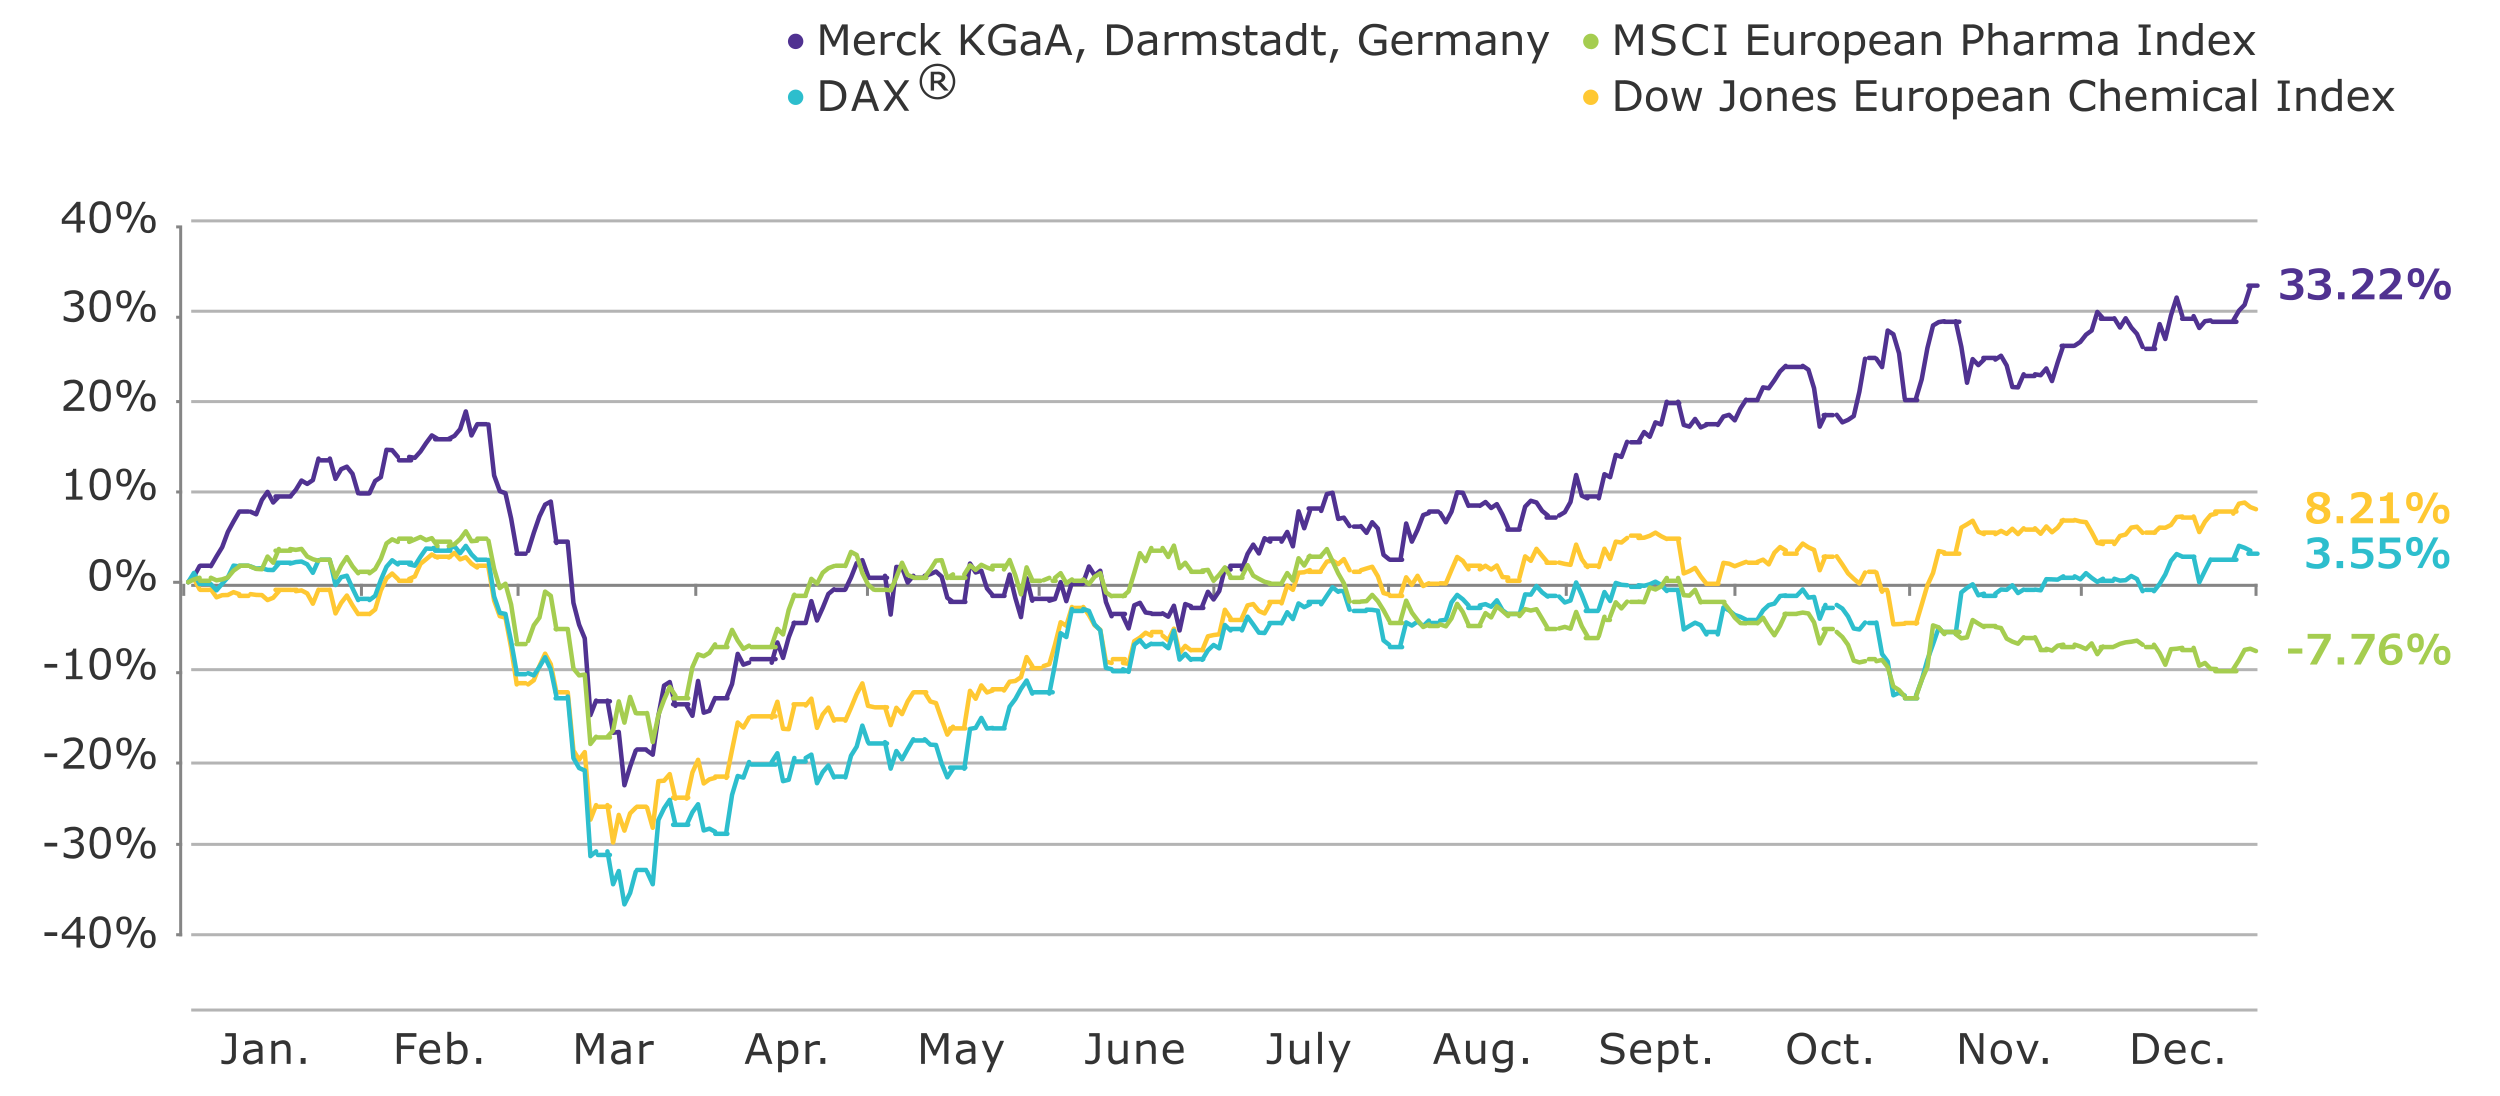 <svg xmlns="http://www.w3.org/2000/svg" width="830" height="364" viewBox="0 0 830 364"><defs><style>.cls-1,.cls-2,.cls-3,.cls-4,.cls-5,.cls-6{fill:none}.cls-1{stroke:#b4b4b4}.cls-2{stroke:#858585}.cls-2,.cls-3,.cls-4,.cls-5,.cls-6{stroke-linejoin:round}.cls-3{stroke:#503291}.cls-3,.cls-4,.cls-5,.cls-6{stroke-linecap:round;stroke-width:1.5px}.cls-4{stroke:#ffc832}.cls-5{stroke:#2dbecd}.cls-6{stroke:#a5cd50}.cls-7{fill:#333}.cls-8{fill:#503291}.cls-9{fill:#2dbecd}.cls-10{fill:#a5cd50}.cls-11{fill:#ffc832}</style></defs><g id="Grafik"><path class="cls-1" d="M63.48 73.33h686M63.48 103.33h686M63.48 133.33h686"/><path class="cls-2" d="M63.48 194.33h686"/><path class="cls-1" d="M63.48 222.33h686M63.48 280.33h686M63.48 310.33h686M63.48 335.33h686"/><path class="cls-2" d="M59.98 310.83v-236M58.48 75.33h2M58.48 105.33h2M58.48 133.33h2"/><path class="cls-1" d="M63.48 163.33h686"/><path class="cls-2" d="M58.48 163.33h2M57.48 193.33h3M58.48 223.33h2M58.48 253.33h2M58.48 280.33h2M58.48 310.33h2"/><path class="cls-1" d="M63.48 253.33h686"/><path class="cls-2" d="M749 193.83v4m-58-4v4m-57-4v4m-58-4v4m-56-4v4m-59-4v4m-58-4v4m-58-4v4m-57-4v4m-57-4v4m-59-4v4m-52-4v4m-59-4v4"/><path class="cls-3" d="M64.37 191.44l-1.88 1.83M66.25 187.96l-1.88 3.48M68.48 187.83h-2M69.48 187.83h-1M71.89 184.72l-1.88 3.24M73.77 181.65l-1.88 3.07M75.65 176.61l-1.88 5.04M77.54 173.13l-1.89 3.48M79.42 169.89l-1.88 3.24M81.48 169.83h-2M82.48 169.83h-1M85.06 170.74l-1.88-.85M86.94 165.99l-1.88 4.75M88.82 163.31l-1.88 2.68M90.7 166.82l-1.88-3.51M92.58 164.87l-1.88 1.95M95.48 164.83h-4M96.48 164.83h-1M98.22 162.63l-1.88 2.24M100.1 159.54l-1.88 3.09M101.99 160.66l-1.89-1.12M103.87 159.39l-1.88 1.27M105.75 152.25l-1.88 7.14M107.48 152.83h-1M109.48 152.83h-2M111.39 158.98l-1.88-6.73M113.27 155.76l-1.88 3.22M115.15 154.94l-1.88.82M117.03 157.3l-1.88-2.36M118.91 163.75l-1.88-6.45M120.48 163.83h-1M122.48 163.83h-2M124.55 159.68l-1.88 4.07M126.44 158.42l-1.89 1.26M128.32 149.33l-1.88 9.09M130.2 149.45l-1.88-.12M132.08 151.69l-1.88-2.24M133.48 152.83h-1M136.48 152.83h-3M137.72 151.99l-1.88-.3M139.6 149.89l-1.88 2.1M141.48 147.09l-1.88 2.8M143.36 144.56l-1.88 2.53M145.24 145.68l-1.88-1.12M148.48 145.83h-4M149.48 145.83h-1M150.89 144.71l-1.89.97M152.77 142.46l-1.88 2.25M154.65 136.6l-1.88 5.86M156.53 144.56l-1.88-7.96M158.41 140.93l-1.88 3.63M160.48 140.83h-2M161.48 140.83h-1M164.05 157.86l-1.88-16.93M165.93 163.05l-1.88-5.19M167.81 163.75l-1.88-.7M169.69 172.13l-1.88-8.38M171.57 182.92l-1.88-10.79M173.48 183.83h-2M174.48 183.83h-1M177.22 176.9l-1.88 6.02M179.1 171.45l-1.88 5.45M180.98 167.53l-1.88 3.92M182.86 166.52l-1.88 1.01M184.74 180.26l-1.88-13.74M187.48 179.83h-3M188.48 179.83h-1M190.38 200.14l-1.88-19.88M192.26 207.39l-1.88-7.25M194.14 211.93l-1.88-4.54M196.02 237.4l-1.88-25.47M197.9 232.6l-1.88 4.8M199.48 232.83h-1M202.48 232.83h-3M203.55 243.27l-1.88-10.67M205.43 243.01l-1.88.26M207.31 260.7l-1.88-17.69M209.19 254.54l-1.88 6.16M211.07 249.2l-1.88 5.34M212.48 248.83h-1M214.48 248.83h-2M216.71 250.55l-1.88-1.35M218.59 237.67l-1.88 12.88M220.47 227.62l-1.88 10.05M222.35 226.44l-1.88 1.18M224.24 234.34l-1.89-7.9M225.48 233.83h-2M228.48 233.83h-3M229.88 237.64l-1.88-3.3M231.76 226.08l-1.88 11.56M233.64 236.61l-1.88-10.53M235.52 235.99l-1.88.62M237.4 231.74l-1.88 4.25M239.48 231.83h-2M241.48 231.83h-2M243.04 227.11l-1.88 4.63M244.92 217.09l-1.88 10.02M246.8 220.66l-1.88-3.57M248.69 220.01l-1.89.65M250.48 218.83h-1M252.48 218.83h-2M253.48 218.83h-1M257.48 218.83h-4M258.09 213.29l-1.88 6.72M259.97 218.42l-1.88-5.13M261.85 211.61l-1.88 6.81M263.73 206.71l-1.88 4.9M265.48 206.83h-2M267.48 206.83h-2M269.37 199.58l-1.88 7.13M271.25 206l-1.88-6.42M273.14 201.82l-1.89 4.18M275.02 197.19l-1.88 4.63M276.9 195.65l-1.88 1.54M279.48 195.83h-2M280.48 195.83h-1M282.54 191.73l-1.88 3.92M284.42 186.96l-1.88 4.77M286.3 185.98l-1.88.98M288.18 191.17l-1.88-5.19M290.48 191.83h-2M291.48 191.83h-1M294.48 191.83h-3M295.7 204.03l-1.88-12.86M297.59 188.22l-1.89 15.81M299.47 188.37l-1.88-.15M301.35 193.41l-1.88-5.04M303.23 191.17l-1.88 2.24M304.48 191.83h-1M307.48 191.83h-3M308.87 190.61l-1.88.56M310.75 189.76l-1.88.85M312.63 191.44l-1.88-1.68M314.51 198.46l-1.88-7.02M316.39 199.84l-1.88-1.38M318.48 199.83h-3M320.48 199.83h-2M322.04 187.1l-1.89 12.74M323.92 190.05l-1.88-2.95M325.8 189.49l-1.88.56M327.68 195.36l-1.88-5.87M329.56 197.6l-1.88-2.24M331.48 197.83h-2M333.48 197.83h-2M335.2 190.76l-1.88 6.84M337.08 198.46l-1.88-7.7M338.96 204.88l-1.88-6.42M340.84 192l-1.88 12.88M342.72 199.43l-1.88-7.43M344.48 198.83h-2M345.48 198.83h-1M349.48 198.83h-4M350.25 198.87l-1.88.56M352.13 193.27l-1.88 5.6M354.01 199.58l-1.88-6.31M355.89 193.41l-1.88 6.17M358.48 193.83h-2M359.48 193.83h-1M361.53 188.08l-1.88 5.33M363.41 191.03l-1.88-2.95M365.29 189.49l-1.88 1.54M367.17 199.84l-1.88-10.35M369.05 204.59l-1.88-4.75M370.48 203.83h-1M373.48 203.83h-3M374.7 208.63l-1.88-4.04M376.58 200.96l-1.88 7.67M378.46 200.14l-1.88.82M380.34 203.35l-1.88-3.21M382.22 203.62l-1.88-.27M383.48 203.83h-1M385.48 203.83h-2M387.86 204.74l-1.88-1.12M389.74 201.11l-1.88 3.63M391.62 209.31l-1.88-8.2M393.5 200.55l-1.88 8.76M395.39 201.26l-1.89-.71M396.48 201.83h-1M399.48 201.83h-3M401.03 196.48l-1.88 4.78M402.91 199.02l-1.88-2.54M404.79 196.22l-1.88 2.8M406.67 188.64l-1.88 7.58M408.55 189.08l-1.88-.44M411.48 187.83h-3M412.48 187.83h-1M414.19 183.89l-1.88 5.19M416.07 180.82l-1.88 3.07M417.95 183.74l-1.88-2.92M419.84 178.7l-1.89 5.04M421.72 179.82l-1.88-1.12M423.48 178.83h-2M425.48 178.83h-2M427.36 176.61l-1.88 3.21M429.24 181.38l-1.88-4.77M431.12 169.77l-1.88 11.61M433 175.37l-1.88-5.6M434.88 169.62l-1.88 5.75M436.48 168.83h-2M438.48 168.83h-2M440.52 164.02l-1.88 5.6M442.4 163.61l-1.88.41M444.29 172.27l-1.89-8.66M446.17 171.86l-1.88.41M448.05 174.66l-1.88-2.8M450.48 174.83h-1M451.48 174.83h-1M453.69 176.9l-1.88-2.24M455.57 173.39l-1.88 3.51M457.45 175.49l-1.88-2.1M459.33 184.19l-1.88-8.7M461.21 185.72l-1.88-1.53M462.48 185.83h-1M465.48 185.83h-3M466.85 173.81l-1.88 11.91M468.74 179.82l-1.89-6.01M470.62 175.9l-1.88 3.92M472.5 171.01l-1.88 4.89M474.38 170.33l-1.88.68M475.48 169.83h-1M477.48 169.83h-2M480.02 173.39l-1.88-3.06M481.9 169.89l-1.88 3.5M483.78 163.46l-1.88 6.43M485.66 163.61l-1.88-.15M487.54 167.94l-1.88-4.33M489.48 167.83h-2M491.48 167.83h-2M493.19 166.67l-1.89 1.27M495.07 168.65l-1.88-1.98M496.95 167.38l-1.88 1.27M498.83 170.89l-1.88-3.51M500.71 175.22l-1.88-4.33M503.48 175.83h-3M504.48 175.83h-1M506.35 168.2l-1.88 7.02M508.23 166.26l-1.88 1.94M510.11 166.82l-1.88-.56M511.99 169.62l-1.88-2.8M513.87 171.15l-1.88-1.53M515.48 171.83h-2M516.48 171.83h-1M519.52 170.03l-1.88 1.12M521.4 166.67l-1.88 3.36M523.28 157.71l-1.88 8.96M525.16 164.58l-1.88-6.87M527.04 165.43l-1.88-.85M529.48 164.83h-3M530.48 164.83h-1M532.68 157.44l-1.88 7.99M534.56 158.42l-1.88-.98M536.44 151.02l-1.88 7.4M538.32 151.69l-1.88-.67M540.2 146.68l-1.88 5.01M542.48 146.83h-1M544.48 146.83h-2M545.85 143.44l-1.88 3.24M547.73 145l-1.88-1.56M549.61 140.22l-1.88 4.78M551.49 140.93l-1.88-.71M553.37 133.38l-1.88 7.55M554.48 133.83h-1M557.48 133.83h-3M559.01 141.08l-1.88-7.7M560.89 141.64l-1.88-.56M562.77 139.1l-1.88 2.54M564.65 141.9l-1.88-2.8M566.54 141.08l-1.89.82M567.48 140.83h-1M570.48 140.83h-3M572.18 138.28l-1.88 2.8M574.06 137.72l-1.88.56M575.94 139.55l-1.88-1.83M577.82 135.62l-1.88 3.93M579.7 132.68l-1.88 2.94M582.48 132.83h-2M583.48 132.83h-1M585.34 128.61l-1.88 4.07M587.22 128.9l-1.88-.29M589.1 126.25l-1.88 2.65M590.99 123.3l-1.89 2.95M592.87 121.47l-1.88 1.83M595.48 121.83h-3M596.48 121.83h-1M598.48 121.83h-2M600.39 122.74l-1.88-1.27M602.27 128.9l-1.88-6.16M604.15 141.64l-1.88-12.74M606.03 137.72l-1.88 3.92M607.48 137.83h-2M608.48 137.83h-1M611.67 140.22l-1.88-2.5M613.55 139.4l-1.88.82M615.44 138.13l-1.89 1.27M617.32 130.02l-1.88 8.11M619.2 119.11l-1.88 10.91M621.48 118.83h-1M622.48 118.83h-1M624.84 121.88l-1.88-2.77M626.72 109.74l-1.88 12.14M628.6 110.98l-1.88-1.24M630.48 117.29l-1.88-6.31M632.36 132.26l-1.88-14.97M634.48 132.83h-2M636.48 132.83h-2M638 125.95l-1.88 6.31M639.89 115.6L638 125.95M641.77 108.06l-1.88 7.54M643.65 106.94l-1.88 1.12M645.53 106.64l-1.88.3M646.48 106.83h-1M650.48 106.83h-4M651.17 115.19l-1.88-8.55M653.05 127.07l-1.88-11.88M654.93 119.23l-1.88 7.84M656.81 121.21l-1.88-1.98M658.69 119.38l-1.88 1.83M660.48 118.83h-2M662.48 118.83h-2M664.34 118.11l-1.89 1.27M666.22 121.35l-1.88-3.24M668.1 128.49l-1.88-7.14M669.98 128.61l-1.88-.12M671.86 124.27l-1.88 4.34M674.48 124.83h-2M675.48 124.83h-1M677.5 124.57l-1.88-.3M679.38 122.33l-1.88 2.24M681.26 126.51l-1.88-4.18M683.14 120.35l-1.88 6.16M685.02 114.75l-1.88 5.6M687.48 114.83h-3M688.48 114.83h-1M690.67 113.51l-1.88 1.24M692.55 111.12l-1.88 2.39M694.43 109.74l-1.88 1.38M696.31 103.57l-1.88 6.17M698.19 105.67l-1.88-2.1M699.48 105.83h-2M701.48 105.83h-2M703.83 108.73l-1.88-3.06M705.71 105.67l-1.88 3.06M707.59 108.73l-1.88-3.06M709.47 110.86l-1.88-2.13M711.35 115.19l-1.88-4.33M713.48 115.83h-1M715.48 115.83h-2M717 107.61l-1.88 7.58M718.88 112.54l-1.88-4.93M720.76 104.7l-1.88 7.84M722.64 98.8l-1.88 5.9M724.52 104.96l-1.88-6.16M726.48 105.83h-2M728.48 105.83h-2M730.16 108.88l-1.88-3.92M732.04 106.64l-1.88 2.24M733.92 106.38l-1.88.26M735.48 106.83h-1M737.48 106.83h-2M738.48 106.83h-1M742.48 106.83h-4M743.33 103.16l-1.88 3.22M745.21 101.19l-1.88 1.97M747.09 95.32l-1.88 5.87M749.48 94.83h-3"/><g><path class="cls-4" d="M64.37 192.06l-1.88 1.21M66.25 195.65l-1.88-3.59M68.48 195.83h-2M69.48 195.83h-1M71.89 198.31l-1.88-2.66M73.77 197.6l-1.88.71M75.65 197.54l-1.88.06M77.54 196.6l-1.89.94M79.42 197.25l-1.88-.65M81.48 197.83h-2M82.48 197.83h-1M85.06 197.51l-1.88-.26M86.94 197.57l-1.88-.06M88.82 199.22l-1.88-1.65M90.7 198.46l-1.88.76M92.58 196.3l-1.88 2.16M95.48 195.83h-4M96.48 195.83h-1M98.48 195.83l-2 .03M100.1 196.01l-1.88.26M101.99 197.01l-1.89-1M103.87 200.43l-1.88-3.42M105.75 195.77l-1.88 4.66M107.48 195.83h-1M109.48 195.83h-2M111.39 203.65l-1.88-7.88M113.27 200.17l-1.88 3.48M115.15 197.72l-1.88 2.45M117.03 200.99l-1.88-3.27M118.91 203.88l-1.88-2.89M120.48 203.83h-1M122.48 203.83h-2M124.55 202.35l-1.88 1.53M126.44 196.04l-1.89 6.31M128.32 192l-1.88 4.04M130.2 190.41l-1.88 1.59M132.08 192.23l-1.88-1.82M133.48 192.83h-1M136.48 192.83h-3M137.72 191.38l-1.88.85M139.6 187.19l-1.88 4.19M141.48 185.66l-1.88 1.53M143.36 184.1l-1.88 1.56M145.24 185.1l-1.88-1M148.48 184.83h-4M149.48 184.83h-1M150.89 183.54L149 185.1M152.77 185.72l-1.88-2.18M154.65 185.01l-1.88.71M156.53 187.13l-1.88-2.12M158.41 188.4l-1.88-1.27M160.48 187.83h-2M161.48 187.83h-1M164.05 199.4l-1.88-11M165.93 204.56l-1.88-5.16M167.81 205.06l-1.88-.5M169.69 215.03l-1.88-9.97M171.57 227.23l-1.88-12.2M173.48 226.83h-2M174.48 226.83h-1M177.22 225.85l-1.88 1.38M179.1 221.1l-1.88 4.75M180.98 217.03l-1.88 4.07M182.86 220.54l-1.88-3.51M184.74 229.92l-1.88-9.38M187.48 229.83h-3M188.48 229.83h-1M190.38 249.11l-1.88-19.19M192.26 252.21l-1.88-3.1M194.14 249.7l-1.88 2.51M196.02 272.11l-1.88-22.41M197.9 267.3l-1.88 4.81M199.48 267.83h-1M202.48 267.83h-3M203.55 279.71l-1.88-12.41M205.43 270.55l-1.88 9.16M207.31 275.76l-1.88-5.21M209.19 270.04l-1.88 5.72M211.07 268.16l-1.88 1.88M212.48 267.83h-1M214.48 267.83h-2M216.71 274.82l-1.88-6.66M218.59 259.34l-1.88 15.48M220.47 259.19l-1.88.15M222.35 257.01l-1.88 2.18M224.24 265.15l-1.89-8.14M225.48 264.83h-2M228.48 264.83h-3M229.88 256.45l-1.88 8.7M231.76 252.26l-1.88 4.19M233.64 260.11l-1.88-7.85M235.52 258.75l-1.88 1.36M237.4 258.25l-1.88.5M239.48 257.83h-2M241.48 257.83h-2M243.04 248.96l-1.88 9.29M244.92 239.88l-1.88 9.08M246.8 241.53l-1.88-1.65M248.69 238.26l-1.89 3.27M250.48 237.83h-1M252.48 237.83h-2M253.48 237.83h-1M257.48 237.83h-4M258.09 232.98l-1.88 5.28M259.97 241.95l-1.88-8.97M261.85 242.09l-1.88-.14M263.73 234.22l-1.88 7.87M265.48 233.83h-2M267.48 233.83h-2M269.37 231.95l-1.88 2.27M271.25 241.65l-1.88-9.7M273.14 237.2l-1.89 4.45M275.02 234.93l-1.88 2.27M276.9 239.26l-1.88-4.33M279.48 238.83h-2M280.48 238.83h-1M282.54 234.96l-1.88 4.3M284.42 230.42l-1.88 4.54M286.3 226.88l-1.88 3.54M288.18 234.34l-1.88-7.46M290.06 234.75l-1.88-.41M291.48 234.83h-1M294.48 234.83h-3M295.7 240.74l-1.88-5.99M297.59 234.99l-1.89 5.75M299.47 237.08l-1.88-2.09M301.35 232.86l-1.88 4.22M303.23 229.89l-1.88 2.97M304.48 229.83h-1M307.48 229.83h-3M308.87 232.89l-1.88-3M310.75 233.42l-1.88-.53M312.63 238.79l-1.88-5.37M314.51 243.89l-1.88-5.1M316.39 241.27l-1.88 2.62M318.48 241.83h-3M320.48 241.83h-2M322.04 229.36l-1.89 11.91M323.92 231.98l-1.88-2.62M325.8 227.56l-1.88 4.42M327.68 229.89l-1.88-2.33M329.56 229.24l-1.88.65M331.48 228.83h-2M333.48 228.83h-2M335.2 226.32l-1.88 2.92M337.08 226.08l-1.88.24M338.96 224.81l-1.88 1.27M340.84 218.15l-1.88 6.66M342.72 221.13l-1.88-2.98M344.48 221.83h-2M345.48 221.83h-1M348.37 220.51l-1.88.62M350.25 214.05l-1.88 6.46M352.13 206.59l-1.88 7.46M354.01 207.74l-1.88-1.15M355.89 201.52l-1.88 6.22M358.48 201.83h-2M359.48 201.83h-1M361.53 204.23l-1.88-2.71M363.41 207.6l-1.88-3.37M365.29 209.07l-1.88-1.47M367.17 219.68l-1.88-10.61M369.05 220.1l-1.88-.42M370.48 218.83h-1M373.48 218.83h-3M374.7 220.36l-1.88-.26M376.58 212.87l-1.88 7.49M378.46 211.69l-1.88 1.18M380.34 210.07l-1.88 1.62M382.22 211.02l-1.88-.95M383.48 209.83h-1M385.48 209.83h-2M387.86 212.58l-1.88-1.56M389.74 208.72l-1.88 3.86M391.62 216.8l-1.88-8.08M393.5 214.44l-1.88 2.36M395.39 215.91l-1.89-1.47M396.48 215.83h-1M399.48 215.83h-3M401.03 211.25l-1.88 4.66M402.91 210.84l-1.88.41M404.79 210.6l-1.88.24M406.67 202.44l-1.88 8.16M408.55 205.21l-1.88-2.77M411.48 205.83h-3M412.48 205.83h-1M414.19 200.99l-1.88 4.22M416.07 200.55l-1.88.44M417.95 202.85l-1.88-2.3M419.84 203.67l-1.89-.82M421.72 200.31l-1.88 3.36M423.48 199.83h-2M425.48 199.83h-2M427.36 194.42l-1.88 5.89M429.24 195.83l-1.88-1.41M431.12 190.14l-1.88 5.69M433 189.99l-1.88.15M434.88 189.26l-1.88.73M436.48 189.83h-2M438.48 189.83h-2M440.52 186.46l-1.88 2.8M442.4 186.07l-1.88.39M444.29 187.28l-1.89-1.21M446.17 185.63l-1.88 1.65M448.05 189.32l-1.88-3.69M450.48 189.83h-1M451.48 189.83h-1M453.69 188.73l-1.88.59M455.57 188.17l-1.88.56M457.45 191.35l-1.88-3.18M459.33 196.89l-1.88-5.54M461.21 197.42l-1.88-.53M462.48 197.83h-1M465.48 197.83h-3M466.85 191.67l-1.88 5.75M468.74 194.18l-1.89-2.51M470.62 191.17l-1.88 3.01M472.5 194.56l-1.88-3.39M474.38 193.65l-1.88.91M475.48 193.83h-1M477.48 193.83h-2M480.02 193.71l-1.88-.06M481.9 189.23l-1.88 4.48M483.78 184.92l-1.88 4.31M485.66 186.22l-1.88-1.3M487.54 189.02l-1.88-2.8M489.48 187.83h-2M491.48 187.83h-2M493.19 187.84l-1.89 1.18M495.07 189.08l-1.88-1.24M496.95 187.75l-1.88 1.33M498.83 191.59l-1.88-3.84M500.71 191.73l-1.88-.14M503.48 192.83h-3M504.48 192.83h-1M506.35 184.72l-1.88 7.01M508.23 186.19l-1.88-1.47M510.11 182.21l-1.88 3.98M511.99 184.54l-1.88-2.33M513.87 186.78l-1.88-2.24M515.48 186.83h-2M516.48 186.83h-1M519.52 187.22l-1.88-.44M521.4 187.52l-1.88-.3M523.28 180.82l-1.88 6.7M525.16 185.66l-1.88-4.84M527.04 188.25l-1.88-2.59M529.48 187.83h-3M530.48 187.83h-1M532.68 182.18l-1.88 6.07M534.56 185.57l-1.88-3.39M536.44 179.82l-1.88 5.75M538.32 180.12l-1.88-.3M540.2 178.61l-1.88 1.51M542.48 177.83h-1M544.48 177.83h-2M545.85 178.52l-1.88.09M547.73 177.88l-1.88.64M549.61 176.84l-1.88 1.04M551.49 178.02l-1.88-1.18M553.37 178.94l-1.88-.92M554.48 178.83h-1M557.48 178.83h-3M559.01 190.38l-1.88-11.44M560.89 189.61l-1.88.77M562.77 188.55l-1.88 1.06M564.65 191.38l-1.88-2.83M566.54 193.77l-1.89-2.39M567.48 193.83h-1M570.48 193.83h-3M572.18 186.87l-1.88 6.9M574.06 187.16l-1.88-.29M575.94 187.99l-1.88-.83M577.82 187.25l-1.88.74M579.7 186.54l-1.88.71M582.48 186.83h-2M583.48 186.83h-1M585.34 185.81l-1.88.73M587.22 187.37l-1.88-1.56M589.1 183.51l-1.88 3.86M590.99 181.62l-1.89 1.89M592.87 182.74l-1.88-1.12M595.48 183.83h-3M596.48 183.83h-1M598.51 180.47l-1.88 2.27M600.39 181.71l-1.88-1.24M602.27 182.56l-1.88-.85M604.15 189.32l-1.88-6.76M606.03 184.69l-1.88 4.63M607.48 184.83h-2M608.48 184.83h-1M611.67 187.43l-1.88-2.74M613.55 190.35l-1.88-2.92M615.44 192.15l-1.89-1.8M617.32 193.74l-1.88-1.59M619.2 190.08l-1.88 3.66M621.48 189.83h-1M622.48 189.83h-1M624.84 196.45l-1.88-6.37M626.48 195.83h-2M628.6 207.27l-1.88-10.82M630.48 207.18l-1.88.09M632.36 207.07l-1.88.11M634.48 206.83h-2M636.48 206.83h-2M638 200.76l-1.88 6.31M639.89 194.33l-1.89 6.43M641.77 190.23l-1.88 4.1M643.65 182.95l-1.88 7.28M645.53 183.39l-1.88-.44M646.48 183.83h-1M650.48 183.83h-4M651.17 175.16l-1.88 8.23M653.05 174.07l-1.88 1.09M654.93 172.89l-1.88 1.18M656.81 176.52l-1.88-3.63M658.69 177.32l-1.88-.8M660.48 176.83h-2M662.48 176.83h-2M664.34 176.25l-1.89 1.07M666.22 177.23l-1.88-.98M668.1 175.55l-1.88 1.68M669.98 177.32l-1.88-1.77M671.86 175.4l-1.88 1.92M674.48 175.83h-2M675.48 175.83h-1M677.5 177.2l-1.88-1.8M679.38 174.78l-1.88 2.42M681.26 176.7l-1.88-1.92M683.14 175.16l-1.88 1.54M685.02 172.63l-1.88 2.53M687.48 172.83h-3M688.48 172.83h-1M690.67 173.13l-1.88-.5M692.55 173.36l-1.88-.23M694.43 176.64l-1.88-3.28M696.31 180.23l-1.88-3.59M698.19 180.62l-1.88-.39M699.48 179.83h-2M701.48 179.83h-2M703.83 177.93l-1.88 2.69M705.71 177.46l-1.88.47M707.59 175.16l-1.88 2.3M709.47 174.87l-1.88.29M711.35 176.9l-1.88-2.03M713.48 176.83h-1M715.48 176.83h-2M717 175.16l-1.88 1.74M718.88 175.22l-1.88-.06M720.76 174.28l-1.88.94M722.64 171.65l-1.88 2.63M724.52 171.48l-1.88.17M726.48 171.83h-2M728.48 171.83h-2M730.16 176.64l-1.88-5.16M732.04 173.22l-1.88 3.42M733.92 170.98l-1.88 2.24M735.8 170.53l-1.88.45M737.48 169.83h-2M738.48 169.83h-1M742.48 169.83h-4M743.33 167.23l-1.88 3.3M745.21 166.85l-1.88.38M747.09 168.35l-1.88-1.5M748.97 169.06l-1.88-.71"/></g><g><path class="cls-5" d="M64.37 190.23l-1.88 3.04M66.25 193.94l-1.88-3.71M68.48 193.83h-2M69.48 193.83h-1M71.89 195.98l-1.88-2.04M73.77 193.77l-1.88 2.21M75.65 191.67l-1.88 2.1M77.54 187.78l-1.89 3.89M79.42 188.05l-1.88-.27M81.48 187.83h-2M82.48 187.83h-1M85.06 188.76l-1.88-.71M86.94 188.64l-1.88.12M88.82 189.2l-1.88-.56M90.7 189.26l-1.88-.06M92.58 187.1l-1.88 2.16M95.48 186.83h-4M96.48 186.83h-1M98.22 186.6l-1.88.5M100.1 186.43l-1.88.17M101.99 187.34l-1.89-.91M103.87 190.17l-1.88-2.83M105.75 185.98l-1.88 4.19M107.48 185.83h-1M109.48 185.83h-2M111.39 194.24l-1.88-8.26M113.27 191.62l-1.88 2.62M115.15 191.14l-1.88.48M117.03 195.3l-1.88-4.16M118.91 199.22l-1.88-3.92M120.48 198.83h-1M122.48 198.83h-2M124.55 197.81l-1.88 1.41M126.44 192.53l-1.89 5.28M128.32 188.17l-1.88 4.36M130.2 186.01l-1.88 2.16M132.08 187.37l-1.88-1.36M133.48 186.83h-1M136.48 186.83h-3M137.72 187.81l-1.88-.44M139.6 184.83l-1.88 2.98M141.48 182.12l-1.88 2.71M143.36 182.21l-1.88-.09M145.18 181.97l-1.3-.03M148.48 182.83h-4M149.48 182.83h-1M150.89 181.35l-1.89.89M152.77 183.65l-1.88-2.3M154.65 181.24l-1.88 2.41M156.53 184.04l-1.88-2.8M158.41 185.92l-1.88-1.88M160.48 185.83h-2M161.48 185.83h-1M164.05 198.01l-1.88-12.09M165.93 203.47l-1.88-5.46M167.81 203.82l-1.88-.35M169.69 212.87l-1.88-9.05M171.57 223.49l-1.88-10.62M173.48 223.83h-2M174.48 223.83h-1M177.22 224.23l-1.88-.74M179.1 221.39l-1.88 2.84M180.98 218.21l-1.88 3.18M182.86 222.28l-1.88-4.07M184.74 231.27l-1.88-8.99M187.48 231.83h-3M188.48 231.83h-1M190.38 251.68l-1.88-20.41M192.26 254.98l-1.88-3.3M194.14 255.8l-1.88-.82M196.02 284.23l-1.88-28.43M197.9 282.66l-1.88 1.57M199.48 283.83h-1M202.48 283.83h-3M203.55 293.57l-1.88-10.91M205.43 289.18l-1.88 4.39M207.31 300.24l-1.88-11.06M209.19 296.49l-1.88 3.75M211.07 289.42l-1.88 7.07M212.48 288.83h-1M214.48 288.83h-2M216.71 293.57l-1.88-4.15M218.59 272.23l-1.88 21.34M220.47 268.36l-1.88 3.87M222.35 265.56l-1.88 2.8M224.24 273.76l-1.89-8.2M225.48 273.83h-2M228.48 273.83h-3M229.88 269.66l-1.88 4.1M231.76 267.01l-1.88 2.65M233.64 275.71l-1.88-8.7M235.52 275.12l-1.88.59M237.4 276.12l-1.88-1M239.48 276.83h-2M241.48 276.83h-2M243.04 263.91l-1.88 12.21M244.92 257.63l-1.88 6.28M246.8 258.16l-1.88-.53M248.69 253l-1.89 5.16M250.48 253.83h-1M252.48 253.83h-2M253.48 253.83h-1M257.48 253.83h-4M258.09 250.08l-1.88 2.92M259.97 259.34l-1.88-9.26M261.85 258.87l-1.88.47M263.73 251.65l-1.88 7.22M265.48 252.83h-2M267.48 252.83h-2M269.37 250.53l-1.88 1.12M271.25 260.02l-1.88-9.49M273.14 256.33l-1.89 3.69M275.02 254.12l-1.88 2.21M276.9 258.1l-1.88-3.98M279.48 257.83h-2M280.48 257.83h-1M282.54 250.88l-1.88 7.22M284.42 247.87l-1.88 3.01M286.3 240.91l-1.88 6.96M288.18 246.4l-1.88-5.49M290.48 246.83h-2M291.48 246.83h-1M294.48 246.83h-3M295.7 255.18l-1.88-8.78M297.59 249.35l-1.89 5.83M299.47 252.09l-1.88-2.74M301.35 248.67l-1.88 3.42M303.23 245.45l-1.88 3.22M304.48 245.83h-1M307.48 245.83h-3M308.87 247.22l-1.88-1.77M310.75 247.34l-1.88-.12M312.63 253.5l-1.88-6.16M314.51 258.07l-1.88-4.57M316.39 255.21l-1.88 2.86M318.48 254.83h-3M320.48 254.83h-2M322.04 242l-1.89 13.21M323.92 241.65l-1.88.35M325.8 238.35l-1.88 3.3M327.68 241.86l-1.88-3.51M329.56 241.68l-1.88.18M331.48 241.83h-2M333.48 241.83h-2M335.2 234.6l-1.88 7.08M337.08 232.1l-1.88 2.5M338.96 228.68l-1.88 3.42M340.84 225.94l-1.88 2.74M342.72 230.27l-1.88-4.33M344.48 229.83h-2M345.48 229.83h-1M349.48 229.83h-4M350.25 220.6l-1.88 9.67M352.13 210.22l-1.88 10.38M354.01 211.49l-1.88-1.27M355.89 202.2l-1.88 9.29M358.48 202.83h-2M359.48 202.83h-1M361.53 202.82l-1.88-.62M363.41 207.3l-1.88-4.48M365.29 209.28l-1.88-1.98M367.17 221.72l-1.88-12.44M369.05 222.19l-1.88-.47M370.48 222.83h-1M373.48 222.83h-3M374.7 223.05l-1.88-.86M376.58 214.02l-1.88 9.03M378.46 212.55l-1.88 1.47M380.34 214.79l-1.88-2.24M382.22 213.7l-1.88 1.09M383.48 213.83h-1M385.48 213.83h-2M387.86 215.2l-1.88-1.5M389.74 209.39l-1.88 5.81M391.62 218.98l-1.88-9.59M393.5 217.09l-1.88 1.89M395.39 219.07l-1.89-1.98M396.48 218.83h-1M399.48 218.83h-3M401.03 215.91l-1.88 3.16M402.91 214.14l-1.88 1.77M404.79 215.26l-1.88-1.12M406.67 207.51l-1.88 7.75M408.55 209.31l-1.88-1.8M411.48 208.83h-3M412.48 208.83h-1M414.19 204.74l-1.88 4.57M416.07 207.33l-1.88-2.59M417.95 210.04l-1.88-2.71M419.84 210.16l-1.89-.12M421.72 206.95l-1.88 3.21M423.48 206.83h-2M425.48 206.83h-2M427.36 203.26l-1.88 3.69M429.24 205.53l-1.88-2.27M431.12 200.34l-1.88 5.19M433 201.58l-1.88-1.24M434.88 200.61l-1.88.97M436.48 199.83h-2M438.48 199.83h-2M440.52 197.78l-1.88 2.83M442.4 194.98l-1.88 2.8M444.29 196.48l-1.89-1.5M446.01 196.23l-1.3-.03M448.05 202.41l-1.88-5.9M450.48 202.83h-1M451.48 202.83h-1M453.48 202.83h-2M455.57 202.47l-1.88-.06M457.45 202.76l-1.88-.29M459.33 212.61l-1.88-9.85M461.21 214.08l-1.88-1.47M462.48 214.83h-1M465.48 214.83h-3M466.85 206.65l-1.88 7.43M468.74 207.68l-1.89-1.03M470.62 206.36l-1.88 1.32M472.5 207.89l-1.88-1.53M474.38 206.03l-1.88 1.86M475.48 206.83h-1M477.48 206.83h-2M480.02 205.77l-1.88.26M481.9 199.99l-1.88 5.78M483.78 197.51l-1.88 2.48M485.66 198.96l-1.88-1.45M487.54 200.99l-1.88-2.03M489.48 201.83h-2M491.48 201.83h-2M493.19 200.58l-1.89.41M495.07 201.43l-1.88-.85M496.95 199.31l-1.88 2.12M498.83 202.58l-1.88-3.27M500.71 204.03l-1.88-1.45M503.48 203.83h-3M504.48 203.83h-1M506.35 197.34l-1.88 6.69M508.23 197.42l-1.88-.08M510.11 194.56l-1.88 2.86M511.99 196.66l-1.88-2.1M513.87 198.07l-1.88-1.41M515.48 197.83h-2M516.48 197.83h-1M519.52 200.02l-1.88-1.95M521.4 199.37l-1.88.65M523.28 193.38l-1.88 5.99M525.16 197.51l-1.88-4.13M527.04 202.32l-1.88-4.81M529.48 202.83h-3M530.48 202.83h-1M532.68 196.57l-1.88 5.75M534.56 199.52l-1.88-2.95M536.44 193.53l-1.88 5.99M538.32 194.15l-1.88-.62M540.2 194.3l-1.88-.15M542.48 194.83h-1M544.48 194.83h-2M545.85 194.5l-1.88-.2M547.73 193.97l-1.88.53M549.61 193.12l-1.88.85M551.49 194.18l-1.88-1.06M553.37 196.22l-1.88-2.04M554.48 195.83h-1M557.48 195.83h-3M559.01 208.98l-1.88-12.76M560.89 207.83l-1.88 1.15M562.77 206.74l-1.88 1.09M564.65 207.57l-1.88-.83M566.54 210.63l-1.89-3.06M567.48 209.83h-1M570.48 209.83h-3M572.18 201.67l-1.88 8.96M574.06 202.67l-1.88-1M575.94 204.15l-1.88-1.48M577.82 204.8l-1.88-.65M579.7 205.74l-1.88-.94M582.48 205.83h-2M583.48 205.83h-1M585.34 202.64l-1.88 3.1M587.22 200.9l-1.88 1.74M589.1 200.4l-1.88.5M590.99 197.87l-1.89 2.53M592.87 197.66l-1.88.21M595.48 197.83h-3M596.48 197.83h-1M598.51 195.71l-1.88 1.95M600.39 198.4l-1.88-2.69M602.27 198.19l-1.88.21M604.15 205.41l-1.88-7.22M606.03 200.84l-1.88 4.57M607.48 201.83h-2M608.48 201.83h-1M611.67 202.05l-1.88-1.21M613.55 204.65l-1.88-2.6M615.44 208.66l-1.89-4.01M617.32 208.98l-1.88-.32M619.2 206.68l-1.88 2.3M621.48 206.83h-1M622.48 206.83h-1M624.84 217.12l-1.88-10.44M626.72 219.66l-1.88-2.54M628.6 230.83l-1.88-11.17M630.48 230l-1.88.83M632.36 230.92l-1.88-.92M634.48 231.83h-2M636.48 231.83h-2M638 225.79l-1.88 5.13M639.89 219.09l-1.89 6.7M641.77 213.85l-1.88 5.24M643.65 208.42l-1.88 5.43M645.53 210.37l-1.88-1.95M646.48 209.83h-1M650.48 209.83h-4M651.17 196.69l-1.88 13.68M653.05 195.18l-1.88 1.51M654.93 194l-1.88 1.18M656.81 197.63l-1.88-3.63M658.69 197.1l-1.88.53M660.48 197.83h-2M662.48 197.83h-2M664.34 195.71l-1.89 1.39M666.22 195.83l-1.88-.12M668.1 194.33l-1.88 1.5M669.98 196.89l-1.88-2.56M671.86 195.74l-1.88 1.15M674.48 195.83h-2M675.48 195.83h-1M677.5 195.98l-1.88-.24M679.38 192.29l-1.88 3.69M681.26 192.35l-1.88-.06M683.14 192.44l-1.88-.09M685.02 191.35l-1.88 1.09M687.48 191.83h-3M688.48 191.83h-1M690.67 192.32l-1.88-.97M692.55 190.29l-1.88 2.03M694.43 191.85l-1.88-1.56M696.31 193.18l-1.88-1.33M698.19 192.15l-1.88 1.03M699.48 192.83h-2M701.48 192.83h-2M703.83 192.77l-1.88-.62M705.71 192.62l-1.88.15M707.59 191.23l-1.88 1.39M709.47 192.23l-1.88-1M711.35 196.27l-1.88-4.04M713.48 195.83h-1M715.48 195.83h-2M717 193.86l-1.88 2.41M718.88 190.73l-1.88 3.13M720.76 186.22l-1.88 4.51M722.64 183.95l-1.88 2.27M724.52 184.78l-1.88-.83M726.48 184.83h-2M728.48 184.83h-2M730.16 193.33l-1.88-8.55M732.04 189.49l-1.88 3.84M733.92 185.75l-1.88 3.74M735.48 185.83h-1M737.48 185.83h-2M738.48 185.83h-1M742.48 185.83h-4M743.33 181.21l-1.88 4.54M745.21 181.86l-1.88-.65M747.09 182.8l-1.88-.94M749.48 183.83h-3"/></g><g><path class="cls-6" d="M64.37 192.38l-1.88.89M66.25 191.82l-1.88.56M68.48 192.83h-2M69.48 192.83h-1M71.89 192.68l-1.88-.86M73.77 192.35l-1.88.33M75.65 191.7l-1.88.65M77.54 189.46l-1.89 2.24M79.42 188.11l-1.88 1.35M81.48 187.83h-2M82.48 187.83h-1M85.06 188.87l-1.88-.76M86.94 188.99l-1.88-.12M88.82 184.78l-1.88 4.21M90.7 186.81l-1.88-2.03M92.58 182.27l-1.88 4.54M95.48 182.83h-4M96.48 182.83h-1M98.22 182.56l-1.88-.29M100.1 182.24l-1.88.32M101.99 184.75l-1.89-2.51M103.87 185.66l-1.88-.91M105.75 186.19l-1.88-.53M107.48 185.83h-1M109.48 185.83h-2M111.39 191.7l-1.88-5.51M113.27 187.81l-1.88 3.89M115.15 184.95l-1.88 2.86M117.03 188.02l-1.88-3.07M118.91 190.32l-1.88-2.3M120.48 189.83h-1M122.48 189.83h-2M124.55 188.93l-1.88 1.39M126.44 185.51l-1.89 3.42M128.32 180.41l-1.88 5.1M130.2 179.06l-1.88 1.35M132.08 179.91l-1.88-.85M133.48 178.83h-1M136.48 178.83h-3M137.72 179.11l-1.88.8M139.6 178.29l-1.88.82M141.48 179.32l-1.88-1.03M143.36 178.67l-1.88.65M145.24 181.27l-1.88-2.6M148.48 179.83h-4M149.48 179.83h-1M150.89 180.68l-1.89.59M152.77 178.97l-1.88 1.71M154.65 176.4l-1.88 2.57M156.53 179.67l-1.88-3.27M158.41 179.5l-1.88.17M160.48 178.83h-2M161.48 178.83h-1M164.05 188.87l-1.88-9.37M165.93 195.24l-1.88-6.37M167.81 193.8l-1.88 1.44M169.69 200.7l-1.88-6.9M171.57 212.81l-1.88-12.11M173.48 213.83h-2M174.48 213.83h-1M177.22 207.6l-1.88 5.21M179.1 205.03l-1.88 2.57M180.98 196.42l-1.88 8.61M182.86 197.81l-1.88-1.39M184.74 208.98l-1.88-11.17M187.48 208.83h-3M188.48 208.83h-1M190.38 221.93l-1.88-12.95M192.26 224.23l-1.88-2.3M194.14 223.96l-1.88.27M196.02 246.99l-1.88-23.03M197.9 244.6l-1.88 2.39M199.48 244.83h-1M202.48 244.83h-3M203.55 242.54l-1.88 2.06M205.43 232.86l-1.88 9.68M207.31 239.91l-1.88-7.05M209.19 231.39l-1.88 8.52M211.07 236.73l-1.88-5.34M212.48 236.83h-1M214.48 236.83h-2M216.71 246.37l-1.88-9.64M218.59 237.38l-1.88 8.99M220.47 232.33l-1.88 5.05M222.35 228.03l-1.88 4.3M224.24 230.98l-1.89-2.95M225.48 231.83h-2M228.48 231.83h-3M229.88 221.51l-1.88 9.47M231.76 217.24l-1.88 4.27M233.64 217.86l-1.88-.62M235.52 216.74l-1.88 1.12M237.4 213.94l-1.88 2.8M239.48 214.83h-2M241.48 214.83h-2M243.04 209.13l-1.88 4.81M244.92 212.67l-1.88-3.54M246.8 215.41l-1.88-2.74M248.69 214.35l-1.89 1.06M250.48 214.83h-1M252.48 214.83h-2M253.48 214.83h-1M257.48 214.83h-4M258.09 208.8l-1.88 5.55M259.97 210.63l-1.88-1.83M261.85 202.5l-1.88 8.13M263.73 197.45l-1.88 5.05M265.48 197.83h-2M267.48 197.83h-2M269.37 192.18l-1.88 5.27M271.25 193.77l-1.88-1.59M273.14 190.14l-1.89 3.63M275.02 188.64l-1.88 1.5M276.9 187.93l-1.88.71M279.48 187.83h-2M280.48 187.83h-1M282.54 183.24l-1.88 4.69M284.42 184.24l-1.88-1M286.3 190.26l-1.88-6.02M288.18 194.03l-1.88-3.77M290.06 195.74l-1.88-1.71M291.48 195.83h-1M294.48 195.83h-3M295.7 196.01l-1.88-.27M297.59 191.7l-1.89 4.31M299.47 186.84l-1.88 4.86M301.35 190.88l-1.88-4.04M303.23 191.67l-1.88-.79M304.48 191.83h-1M307.48 191.83h-3M308.87 189.14l-1.88 2.53M310.75 186.13l-1.88 3.01M312.63 185.98l-1.88.15M314.51 191.91l-1.88-5.93M316.39 190.7l-1.88 1.21M318.48 191.83h-3M320.48 191.83h-2M322.04 187.69l-1.89 3.01M323.92 189.2l-1.88-1.51M325.8 187.52l-1.88 1.68M327.68 188.43l-1.88-.91M329.56 189.05l-1.88-.62M331.48 187.83h-2M333.48 187.83h-2M335.2 185.92l-1.88 3.13M337.08 191l-1.88-5.08M338.96 197.31l-1.88-6.31M340.84 188.37l-1.88 8.94M342.72 192.62l-1.88-4.25M344.48 192.83h-2M345.48 192.83h-1M348.37 191.85l-1.88.77M350.48 192.83h-1M352.13 190.29l-1.88 1.56M354.01 193.59l-1.88-3.3M355.89 192.38l-1.88 1.21M358.48 192.83h-2M359.48 192.83h-1M361.53 193.89l-1.88-1.51M363.41 191.5l-1.88 2.39M365.29 190.32l-1.88 1.18M367.17 196.66l-1.88-6.34M369.05 197.95l-1.88-1.29M370.48 197.83h-1M373.48 197.83h-3M374.7 196.33l-1.88 1.62M376.58 190.17l-1.88 6.16M378.46 183.65l-1.88 6.52M380.34 186.28l-1.88-2.63M382.22 181.94l-1.88 4.34M383.48 182.83h-1M385.48 182.83h-2M387.86 184.92l-1.88-2.98M389.74 181.15l-1.88 3.77M391.62 188.61l-1.88-7.46M393.5 186.84l-1.88 1.77M395.39 189.43l-1.89-2.59M396.48 189.83h-1M399.48 189.83h-3M401.03 189.2l-1.88.23M402.91 192.82l-1.88-3.62M404.79 190.82l-1.88 2M406.67 188.37l-1.88 2.45M408.55 191.44l-1.88-3.07M411.48 191.83h-3M412.48 191.83h-1M414.19 187.64l-1.88 3.8M416.07 191.11l-1.88-3.47M417.95 192.18l-1.88-1.07M419.84 193.15l-1.89-.97M421.72 193.62l-1.88-.47M423.48 193.83h-2M425.48 193.83h-2M427.36 190.26l-1.88 3.36M429.24 192.74l-1.88-2.48M431.12 185.34l-1.88 7.4M433 187.75l-1.88-2.41M434.88 184.51l-1.88 3.24M436.48 184.83h-2M438.48 184.83h-2M440.52 182.3l-1.88 2.21M442.4 186.34l-1.88-4.04M444.29 190.38l-1.89-4.04M446.17 193.65l-1.88-3.27M448.05 199.72l-1.88-6.07M450.48 199.83h-1M451.48 199.83h-1M453.69 199.58l-1.88.14M455.57 197.51l-1.88 2.07M457.45 199.58l-1.88-2.07M459.33 202.58l-1.88-3M461.21 206.06l-1.88-3.48M462.48 206.83h-1M465.48 206.83h-3M466.85 199.43l-1.88 6.63M468.74 203.38l-1.89-3.95M470.62 205.89l-1.88-2.51M472.5 208.16l-1.88-2.27M474.38 207.3l-1.88.86M475.48 207.83h-1M477.48 207.83h-2M480.02 207.95l-1.88-.65M481.9 205.3l-1.88 2.65M483.78 200.49l-1.88 4.81M485.66 203.2l-1.88-2.71M487.54 207.42l-1.88-4.22M489.48 207.83h-2M491.48 207.83h-2M493.19 203.56l-1.89 3.86M495.07 204.97l-1.88-1.41M496.95 201.29l-1.88 3.68M498.83 202.85l-1.88-1.56M500.71 204.53l-1.88-1.68M503.48 203.83h-3M504.48 203.83h-1M506.35 202.23l-1.88 2.3M508.23 202.7l-1.88-.47M510.11 202.26l-1.88.44M511.99 205.41l-1.88-3.15M513.87 208.63l-1.88-3.22M515.48 208.83h-2M516.48 208.83h-1M519.52 208.13l-1.88.5M521.4 208.72l-1.88-.59M523.28 203.17l-1.88 5.55M525.16 207.92l-1.88-4.75M527.04 211.22l-1.88-3.3M529.48 211.83h-3M530.48 211.83h-1M532.68 204.77l-1.88 6.45M534.48 205.83h-1M536.44 199.96l-1.88 4.81M538.32 201.99l-1.88-2.03M540.2 199.75l-1.88 2.24M542.48 199.83h-1M544.48 199.83h-2M545.85 199.93l-1.88-.18M547.73 195.04l-1.88 4.89M549.61 195.71l-1.88-.67M551.49 194.68l-1.88 1.03M553.37 191.88l-1.88 2.8M554.48 192.83h-1M557.48 192.83h-3M559.01 197.6l-1.88-5.72M560.89 197.75l-1.88-.15M562.77 195.83l-1.88 1.92M564.65 199.99l-1.88-4.16M566.48 199.83h-2M567.48 199.83h-1M570.48 199.83h-3M572.48 199.83h-2M574.06 202.35l-1.88-2.36M575.94 205.06l-1.88-2.71M577.82 206.86l-1.88-1.8M579.7 206.95l-1.88-.09M582.48 206.83h-2M583.48 206.83h-1M585.34 205.09l-1.88 1.86M587.22 208.24l-1.88-3.15M589.1 210.9l-1.88-2.66M590.99 207.77l-1.89 3.13M592.87 203.73l-1.88 4.04M595.48 203.83h-3M596.48 203.83h-1M598.51 203.38l-1.88.35M600.39 203.67l-1.88-.29M602.27 206.62l-1.88-2.95M604.15 213.61l-1.88-6.99M606.03 209.81l-1.88 3.8M607.48 208.83h-2M608.48 208.83h-1M611.67 211.49l-1.88-1.68M613.55 214.11l-1.88-2.62M615.44 219.33l-1.89-5.22M617.32 219.92l-1.88-.59M619.2 219.51l-1.88.41M621.48 218.83h-1M622.48 218.83h-1M624.84 219.09l-1.88.42M626.72 221.48l-1.88-2.39M628.6 227.91l-1.88-6.43M630.48 229.09l-1.88-1.18M632.36 231.24l-1.88-2.15M634.48 231.83h-2M636.48 231.83h-2M638 225.76l-1.88 5.48M639.89 221.45l-1.89 4.31M641.77 207.63l-1.88 13.82M643.65 208.3l-1.88-.67M645.53 210.51l-1.88-2.21M646.48 209.83h-1M650.48 209.83h-4M651.17 211.93l-1.88-1.42M653.05 211.61l-1.88.32M654.93 205.86l-1.88 5.75M656.81 207.04l-1.88-1.18M658.69 208.16l-1.88-1.12M660.48 207.83h-2M662.48 207.83h-2M664.34 208.51l-1.89-.35M666.22 212.02l-1.88-3.51M668.1 213.02l-1.88-1M669.98 213.7l-1.88-.68M671.86 211.58l-1.88 2.12M674.48 211.83h-2M675.48 211.83h-1M677.5 215.41l-1.88-3.83M679.48 215.83h-2M681.26 216l-1.88-.59M683.14 214.38l-1.88 1.62M685.02 214.02l-1.88.36M687.48 214.83h-3M688.48 214.83h-1M690.67 214.64l-1.88-.62M692.55 215.47l-1.88-.83M694.43 213.61l-1.88 1.86M696.31 217.18l-1.88-3.57M698.19 214.64l-1.88 2.54M699.48 214.83h-2M701.48 214.83h-2M703.83 213.76l-1.88.88M705.71 213.26l-1.88.5M707.59 213.05l-1.88.21M709.47 212.7l-1.88.35M711.35 214.05l-1.88-1.35M713.48 214.83h-1M715.48 214.83h-2M717 216.85l-1.88-2.8M718.88 220.69l-1.88-3.84M720.76 215.53l-1.88 5.16M722.64 215.38l-1.88.15M724.52 215.09l-1.88.29M726.48 215.83h-2M728.48 215.83h-2M730.16 221.01l-1.88-5.92M732.04 220.1l-1.88.91M733.92 222.04l-1.88-1.94M735.8 222.13l-1.88-.09M737.48 222.83h-2M738.48 222.83h-1M742.48 222.83h-4M743.33 219.18l-1.88 2.95M745.21 215.76l-1.88 3.42M747.09 215.38l-1.88.38M748.97 216.15l-1.88-.77"/></g></g><g id="en"><path class="cls-7" d="M78.31 350.55a2.59 2.59 0 01-.82 2.06 3.13 3.13 0 01-2.19.73 8.38 8.38 0 01-1.79-.2v-1.26h.07l.54.15a4 4 0 001 .15 1.82 1.82 0 001.49-.47A3 3 0 0077 350v-5.9h-2.2V343h3.51zM87.19 353.2h-1.28v-.82a5.1 5.1 0 01-1.53.86 4.59 4.59 0 01-1.21.17 2.41 2.41 0 01-1.75-.69 2.31 2.31 0 01-.72-1.72 2.25 2.25 0 011-2 9.24 9.24 0 014.17-.79V348a1.3 1.3 0 00-.45-1.08 2.63 2.63 0 00-1.6-.36 7 7 0 00-2.41.52h-.07v-1.3a10 10 0 012.49-.35 3.89 3.89 0 012.54.66 2.45 2.45 0 01.78 2zm-1.28-1.88v-2.13a8.37 8.37 0 00-3.21.53 1.31 1.31 0 00-.67 1.17c0 .88.54 1.32 1.61 1.32a3.72 3.72 0 002.27-.89zM96.47 353.2h-1.29v-4.35a3.17 3.17 0 00-.36-1.83 1.52 1.52 0 00-1.25-.45 3.78 3.78 0 00-2.2.93v5.7h-1.28v-7.64h1.28v.85a4 4 0 012.56-1.06c1.69 0 2.54 1 2.54 2.89zM101.46 353.2h-1.63v-1.95h1.63zM138.25 344.22h-5.15v2.87h4.42v1.21h-4.42v4.9h-1.35V343h6.5zM146.15 349.51h-5.63a2.72 2.72 0 00.73 2 2.68 2.68 0 002 .72 4.28 4.28 0 002.69-.92h.06v1.4a7.3 7.3 0 01-2.75.65 4.12 4.12 0 01-3-1 3.89 3.89 0 01-1.06-2.93 4.18 4.18 0 011-3 3.51 3.51 0 012.69-1.1 3.06 3.06 0 012.38.91 3.61 3.61 0 01.84 2.56zm-1.25-1c0-1.41-.69-2.12-2-2.12a2.23 2.23 0 00-1.63.6 2.36 2.36 0 00-.71 1.52zM149.8 352.84l-.08.36h-1.2v-10.64h1.28v3.8a3.88 3.88 0 012.52-1 2.56 2.56 0 012.14 1 4.79 4.79 0 01.78 2.93 4.4 4.4 0 01-1 2.95 3 3 0 01-2.38 1.14 4.14 4.14 0 01-2.06-.54zm0-5.4v4.38a4.36 4.36 0 001.84.43c1.51 0 2.27-1 2.27-2.89s-.63-2.79-1.9-2.79a3.61 3.61 0 00-2.21.87zM159.75 353.2h-1.64v-1.95h1.64zM200.4 353.2h-1.35v-8.77l-2.83 6h-.81l-2.81-6v8.77h-1.27V343h1.85l2.71 5.67 2.63-5.67h1.88zM209.38 353.2h-1.27v-.82a5.25 5.25 0 01-1.54.86 4.53 4.53 0 01-1.21.17 2.43 2.43 0 01-1.75-.69 2.3 2.3 0 01-.71-1.74 2.25 2.25 0 011-2 9.26 9.26 0 014.18-.79V348a1.28 1.28 0 00-.46-1.08 2.63 2.63 0 00-1.6-.36 7.09 7.09 0 00-2.41.52h-.07v-1.3a10 10 0 012.49-.35 3.94 3.94 0 012.55.66 2.44 2.44 0 01.77 2zm-1.27-1.88v-2.13a8.44 8.44 0 00-3.22.53 1.31 1.31 0 00-.67 1.17c0 .88.54 1.32 1.61 1.32a3.77 3.77 0 002.28-.89zM217 347l-.36-.07a5.59 5.59 0 00-.83-.06 3.62 3.62 0 00-2.22.95v5.42h-1.28v-7.64h1.28v1.13a4.19 4.19 0 012.55-1.13 6.15 6.15 0 01.93.08zM256.45 353.2H255l-1-2.84h-4.4l-1 2.84h-1.37l3.7-10.18h1.81zm-2.85-4l-1.79-5-1.79 5zM259.6 352.81V356h-1.28v-10.44h1.28v.8a3.92 3.92 0 012.52-1 2.53 2.53 0 012.14 1 4.76 4.76 0 01.78 2.9 4.32 4.32 0 01-1 2.95 3.07 3.07 0 01-2.4 1.11 4.12 4.12 0 01-2.04-.51zm0-5.37v4.33a4.35 4.35 0 001.83.42 2.07 2.07 0 001.68-.72 3.3 3.3 0 00.6-2.15c0-1.83-.64-2.75-1.92-2.75a3.72 3.72 0 00-2.19.87zM272.21 347h-.07l-.36-.07a5.73 5.73 0 00-.84-.06 3.57 3.57 0 00-2.21.95v5.42h-1.29v-7.64h1.29v1.13a4.19 4.19 0 012.54-1.13 6.28 6.28 0 01.94.08zM274 353.2h-1.63v-1.95H274zM314.87 353.2h-1.36v-8.77l-2.83 6h-.8l-2.81-6v8.77h-1.27V343h1.85l2.71 5.67L313 343h1.88zM323.85 353.2h-1.28v-.82a5.1 5.1 0 01-1.53.86 4.59 4.59 0 01-1.21.17 2.43 2.43 0 01-1.75-.69 2.3 2.3 0 01-.71-1.74 2.25 2.25 0 011-2 9.24 9.24 0 014.17-.79V348a1.3 1.3 0 00-.45-1.08 2.63 2.63 0 00-1.6-.36 7.09 7.09 0 00-2.41.52H318v-1.3a10 10 0 012.49-.35 3.94 3.94 0 012.55.66 2.48 2.48 0 01.77 2zm-1.28-1.88v-2.13a8.37 8.37 0 00-3.21.53 1.31 1.31 0 00-.67 1.17c0 .88.54 1.32 1.61 1.32a3.72 3.72 0 002.27-.89zM333.35 345.56L328.89 356h-1.37l1.42-3.18-3-7.27h1.39l2.35 5.66 2.36-5.66zM365.09 350.55a2.62 2.62 0 01-.82 2.06 3.13 3.13 0 01-2.19.73 8.38 8.38 0 01-1.79-.2v-1.26h.07l.54.15a4 4 0 001 .15 1.81 1.81 0 001.49-.47 2.88 2.88 0 00.35-1.67v-5.94h-2.15V343h3.51zM374.36 353.2h-1.28v-.85a4.11 4.11 0 01-2.56 1.06 2.38 2.38 0 01-1.88-.75 3.12 3.12 0 01-.66-2.14v-5h1.29v4.35a3.44 3.44 0 00.32 1.78 1.46 1.46 0 001.3.5 3.81 3.81 0 002.19-.93v-5.7h1.28zM383.7 353.2h-1.29v-4.35a3.17 3.17 0 00-.36-1.83 1.52 1.52 0 00-1.25-.45 3.76 3.76 0 00-2.2.93v5.7h-1.29v-7.64h1.29v.85a4 4 0 012.56-1.06c1.69 0 2.54 1 2.54 2.89zM393 349.51h-5.63a2.76 2.76 0 00.72 2 2.7 2.7 0 002 .72 4.31 4.31 0 002.7-.92h.06v1.4a7.25 7.25 0 01-2.74.65 4.11 4.11 0 01-3-1 3.89 3.89 0 01-1.07-2.93 4.15 4.15 0 011-3 3.5 3.5 0 012.69-1.1 3.06 3.06 0 012.38.91 3.61 3.61 0 01.84 2.56zm-1.26-1c0-1.41-.68-2.12-2-2.12a2.25 2.25 0 00-1.64.6 2.35 2.35 0 00-.7 1.52zM425.35 350.55a2.62 2.62 0 01-.81 2.06 3.13 3.13 0 01-2.19.73 8.38 8.38 0 01-1.79-.2v-1.26h.07l.54.15a4 4 0 001 .15 1.81 1.81 0 001.49-.47A3 3 0 00424 350v-5.9h-2.15V343h3.5zM434.63 353.2h-1.28v-.85a4.11 4.11 0 01-2.56 1.06 2.38 2.38 0 01-1.88-.75 3.12 3.12 0 01-.66-2.14v-5h1.28v4.35a3.42 3.42 0 00.33 1.78 1.45 1.45 0 001.29.5 3.81 3.81 0 002.2-.93v-5.7h1.28zM438.88 353.2h-1.28v-10.64h1.28zM448.43 345.56L444 356h-1.4l1.43-3.18-3-7.27h1.4l2.34 5.66 2.37-5.66zM602.89 348.11a5.69 5.69 0 01-1.25 3.88 4.4 4.4 0 01-3.48 1.42 4.45 4.45 0 01-3.45-1.4 5.57 5.57 0 01-1.27-3.9 5.65 5.65 0 011.26-3.9 5 5 0 016.92 0 5.57 5.57 0 011.27 3.9zm-4.72-4.11a3 3 0 00-2.44 1.07 5.75 5.75 0 000 6.13 3.29 3.29 0 004.85 0 5.71 5.71 0 000-6.12 3 3 0 00-2.41-1.08zM611 352.72a5.61 5.61 0 01-2.45.65 3.66 3.66 0 01-2.75-1 4.78 4.78 0 010-5.89 3.61 3.61 0 012.72-1.07 5.66 5.66 0 012.48.59v1.43h-.07a4.05 4.05 0 00-2.43-.95 2.11 2.11 0 00-1.75.76 4 4 0 000 4.26 2.15 2.15 0 001.75.73 3.9 3.9 0 002.43-.95h.07zM617 353.13a6.27 6.27 0 01-1.55.22c-1.59 0-2.39-.88-2.39-2.65v-4.06h-.87v-1.08h.87v-2.19h1.29v2.19H617v1.08h-2.65v3.48a5.68 5.68 0 00.1 1.32 1.05 1.05 0 00.39.57 1.63 1.63 0 00.94.21A3.07 3.07 0 00617 352zM621.08 353.2h-1.64v-1.95h1.64zM485 353.2h-1.44l-1-2.84h-4.4l-1 2.84h-1.37l3.7-10.18h1.81zm-2.86-4l-1.78-5-1.79 5zM493.08 353.2h-1.28v-.85a4.11 4.11 0 01-2.56 1.06 2.38 2.38 0 01-1.88-.75 3.12 3.12 0 01-.66-2.14v-5h1.3v4.35a3.42 3.42 0 00.33 1.78 1.45 1.45 0 001.29.5 3.81 3.81 0 002.2-.93v-5.7h1.28zM502.23 352.33a4 4 0 01-.87 2.84 3.61 3.61 0 01-2.73.92 8.5 8.5 0 01-2.32-.33v-1.31h.06a7.22 7.22 0 002.37.48 2.34 2.34 0 001.68-.5 2.09 2.09 0 00.52-1.57v-.7a4.88 4.88 0 01-1.14.7 3.3 3.3 0 01-1.32.22 2.65 2.65 0 01-2.17-1 4.29 4.29 0 01-.8-2.79 4 4 0 011-2.9 3.18 3.18 0 012.37-1.06 4.17 4.17 0 012.06.54l.08-.33h1.21zm-1.29-1.23v-4.16a4.29 4.29 0 00-1.83-.43 2.07 2.07 0 00-1.68.72 3.11 3.11 0 00-.6 2 3.4 3.4 0 00.47 2 1.73 1.73 0 001.48.63 3.49 3.49 0 002.16-.76zM507.26 353.2h-1.63v-1.95h1.63z"/><g><path class="cls-7" d="M658.45 353.2h-1.67l-4.78-9.11v9.11h-1.26V343h2.1l4.4 8.31V343h1.26zM664.45 353.41a3.3 3.3 0 01-2.57-1.07 5 5 0 010-5.91 3.59 3.59 0 015.13 0 5 5 0 010 5.9 3.24 3.24 0 01-2.56 1.08zm0-7c-1.47 0-2.2 1-2.2 2.92a3.46 3.46 0 00.58 2.18 1.91 1.91 0 001.62.74 2 2 0 001.61-.73 3.47 3.47 0 00.59-2.19c0-1.9-.74-2.87-2.2-2.87zM676.87 345.56l-3.09 7.64h-1.29l-3.07-7.64h1.4l2.36 6.08 2.35-6.08zM679.85 353.2h-1.63v-1.95h1.63z"/></g><g><path class="cls-7" d="M531.47 352.57v-1.7h.1a5.08 5.08 0 001.77 1 5.74 5.74 0 001.91.35 3.44 3.44 0 002-.47 1.43 1.43 0 00.7-1.26 1.29 1.29 0 00-.57-1.2 5.7 5.7 0 00-1.88-.52 9.78 9.78 0 01-2.28-.54 2.76 2.76 0 01-1.19-.9 2.48 2.48 0 01-.46-1.57 2.52 2.52 0 011.08-2.1 4.46 4.46 0 012.74-.82 8.78 8.78 0 013.56.72v1.59h-.1a4.77 4.77 0 00-1.53-.81 5.89 5.89 0 00-1.93-.33 3 3 0 00-1.75.45 1.37 1.37 0 00-.66 1.17 1.48 1.48 0 00.26.92 1.52 1.52 0 00.74.48 11.8 11.8 0 001.73.38 5.75 5.75 0 013 1.09 2.57 2.57 0 01.65 1.8 2.73 2.73 0 01-1.09 2.18 4.49 4.49 0 01-3 .91 9.2 9.2 0 01-3.8-.82zM548.2 349.51h-5.62a2.76 2.76 0 00.72 2 2.68 2.68 0 002 .72 4.28 4.28 0 002.69-.92h.07v1.4a7.26 7.26 0 01-2.75.65 4.12 4.12 0 01-3-1 3.89 3.89 0 01-1.06-2.93 4.18 4.18 0 011-3 3.51 3.51 0 012.69-1.1 3 3 0 012.38.91 3.61 3.61 0 01.84 2.56zm-1.25-1c0-1.41-.69-2.12-2-2.12a2.23 2.23 0 00-1.63.6 2.31 2.31 0 00-.7 1.52zM551.85 352.81V356h-1.28v-10.44h1.28v.8a3.92 3.92 0 012.52-1 2.52 2.52 0 012.14 1 4.76 4.76 0 01.78 2.9 4.37 4.37 0 01-1 2.95 3.09 3.09 0 01-2.41 1.11 4.14 4.14 0 01-2.03-.51zm0-5.37v4.33a4.36 4.36 0 001.84.42 2.06 2.06 0 001.67-.72 3.3 3.3 0 00.6-2.15c0-1.83-.64-2.75-1.92-2.75a3.75 3.75 0 00-2.19.87zM563.66 353.13a6.2 6.2 0 01-1.55.22c-1.59 0-2.38-.88-2.38-2.65v-4.06h-.87v-1.08h.87v-2.19H561v2.19h2.65v1.08H561v3.48a6.32 6.32 0 00.1 1.32 1.05 1.05 0 00.39.57 1.65 1.65 0 001 .21 3 3 0 001.14-.25h.07zM567.72 353.2h-1.63v-1.95h1.63z"/></g><g><path class="cls-7" d="M708.17 353.2V343h2.55a7.93 7.93 0 013.5.61 4.51 4.51 0 011.87 1.75 5.18 5.18 0 01.68 2.74 5 5 0 01-.88 3 4.35 4.35 0 01-2.1 1.67 9.15 9.15 0 01-3 .44zm1.36-9v7.8h1.27a4.92 4.92 0 003.52-1 3.94 3.94 0 001-2.91q0-3.92-4.56-3.92zM725.65 349.51H720a2.76 2.76 0 00.72 2 2.68 2.68 0 002 .72 4.31 4.31 0 002.7-.92h.06v1.4a7.25 7.25 0 01-2.74.65 4.09 4.09 0 01-3-1 3.89 3.89 0 01-1.07-2.93 4.18 4.18 0 011-3 3.53 3.53 0 012.69-1.1 3.08 3.08 0 012.39.91 3.65 3.65 0 01.83 2.56zm-1.25-1c0-1.41-.68-2.12-2-2.12a2.25 2.25 0 00-1.64.6 2.35 2.35 0 00-.7 1.52zM733.67 352.72a5.61 5.61 0 01-2.45.65 3.66 3.66 0 01-2.75-1 4.82 4.82 0 010-5.89 3.63 3.63 0 012.72-1.07 5.66 5.66 0 012.45.64v1.43h-.07a4.05 4.05 0 00-2.43-.95 2.12 2.12 0 00-1.75.76 4 4 0 000 4.26 2.16 2.16 0 001.75.73 3.9 3.9 0 002.43-.95h.07zM737.82 353.2h-1.63v-1.95h1.63z"/></g><g><path class="cls-7" d="M281.44 18.27h-1.36V9.5l-2.83 6h-.8l-2.81-6v8.77h-1.27V8.09h1.85l2.71 5.66 2.63-5.66h1.88zM290.46 14.58h-5.63a2.72 2.72 0 00.72 2 2.69 2.69 0 002 .73 4.34 4.34 0 002.69-.92h.07v1.4a7.26 7.26 0 01-2.75.64 4.08 4.08 0 01-3-1 3.86 3.86 0 01-1.06-2.92 4.18 4.18 0 011-3 3.48 3.48 0 012.69-1.1 3.09 3.09 0 012.38.9 3.64 3.64 0 01.84 2.56zm-1.25-1c0-1.42-.69-2.12-2-2.12a2.23 2.23 0 00-1.63.6 2.34 2.34 0 00-.71 1.52zM297.17 12h-.07l-.36-.07a5.69 5.69 0 00-.83-.06 3.66 3.66 0 00-2.22.94v5.43h-1.28v-7.61h1.28v1.13a4.19 4.19 0 012.55-1.13 6.26 6.26 0 01.93.08zM304 17.79a5.61 5.61 0 01-2.45.65 3.63 3.63 0 01-2.75-1 4.07 4.07 0 01-1-2.94 4 4 0 011-2.94 3.63 3.63 0 012.72-1.07 5.52 5.52 0 012.45.64v1.43h.03a4 4 0 00-2.43-.95 2.12 2.12 0 00-1.75.76 3.28 3.28 0 00-.61 2.13 3.23 3.23 0 00.61 2.12 2.14 2.14 0 001.75.74 3.9 3.9 0 002.43-.95zM312.61 18.27h-1.7l-3.06-3.35-.83.8v2.55h-1.29V7.63H307v6.82l3.71-3.82h1.62l-3.55 3.53zM327.17 18.27h-1.76l-4-4.54-1 1.08v3.46H319V8.09h1.35v5.31l4.95-5.31h1.7l-4.55 4.78zM337.18 17.51a9.23 9.23 0 01-3.74.95 5.38 5.38 0 01-3.93-1.37 5.24 5.24 0 01-1.4-3.92 5.17 5.17 0 011.42-3.86 5.34 5.34 0 013.91-1.41 8.51 8.51 0 013.73.92v1.61h-.12a6.07 6.07 0 00-3.84-1.37 3.48 3.48 0 00-2.7 1.09 4.28 4.28 0 00-1 3 4.28 4.28 0 001 3.06 3.66 3.66 0 002.83 1.11 6.45 6.45 0 002.46-.47v-2.51h-2.73v-1.19h4.07zM345.37 18.27h-1.28v-.82a5 5 0 01-1.53.85 4.22 4.22 0 01-1.21.18 2.43 2.43 0 01-1.75-.69 2.3 2.3 0 01-.71-1.74 2.27 2.27 0 011-2.05 9.42 9.42 0 014.17-.78V13a1.3 1.3 0 00-.45-1.08 2.63 2.63 0 00-1.6-.36 6.85 6.85 0 00-2.41.52h-.07v-1.29a10.47 10.47 0 012.49-.34 3.94 3.94 0 012.55.66 2.45 2.45 0 01.77 2zm-1.28-1.88v-2.13a8.37 8.37 0 00-3.21.53 1.31 1.31 0 00-.67 1.17c0 .88.54 1.32 1.61 1.32a3.72 3.72 0 002.27-.89zM356 18.27h-1.45l-1-2.84h-4.4l-1 2.84h-1.37l3.71-10.18h1.8zm-2.86-4l-1.79-5-1.79 5zM360.08 16.32l-1.92 4.48h-1l1.19-4.48zM367.53 18.27V8.09h2.55a7.9 7.9 0 013.5.61 4.54 4.54 0 011.88 1.75 5.28 5.28 0 01.67 2.74 5 5 0 01-.87 3 4.41 4.41 0 01-2.1 1.68 9.19 9.19 0 01-3.05.44zm1.36-9v7.83h1.27a4.87 4.87 0 003.52-1 3.9 3.9 0 001-2.9c0-2.62-1.52-3.92-4.56-3.92zM384.15 18.27h-1.28v-.82a5 5 0 01-1.53.85 4.22 4.22 0 01-1.21.18 2.43 2.43 0 01-1.75-.69 2.3 2.3 0 01-.71-1.74 2.27 2.27 0 011-2.05 9.42 9.42 0 014.17-.78V13a1.3 1.3 0 00-.45-1.08 2.63 2.63 0 00-1.6-.36 6.85 6.85 0 00-2.41.52h-.07v-1.29a10.47 10.47 0 012.49-.34 3.94 3.94 0 012.55.66 2.45 2.45 0 01.77 2zm-1.28-1.88v-2.13a8.37 8.37 0 00-3.21.53A1.31 1.31 0 00379 16c0 .88.54 1.32 1.61 1.32a3.72 3.72 0 002.26-.93zM391.39 12H391a5.69 5.69 0 00-.83-.06 3.66 3.66 0 00-2.22.94v5.43h-1.28v-7.68h1.28v1.13a4.19 4.19 0 012.55-1.13 6.26 6.26 0 01.93.08zM403.74 18.27h-1.28v-4.35a3.14 3.14 0 00-.36-1.92 1.53 1.53 0 00-1.17-.39 3.72 3.72 0 00-2.16 1 6.53 6.53 0 01.05.78v4.89h-1.29v-4.36a3.23 3.23 0 00-.35-1.88 1.47 1.47 0 00-1.18-.4 3.68 3.68 0 00-2.11.92v5.71h-1.29v-7.64h1.29v.85a3.9 3.9 0 012.47-1.06 2.14 2.14 0 012.13 1.24 4.42 4.42 0 012.8-1.24c1.64 0 2.45 1 2.45 2.89zM405.71 17.81v-1.44h.07a4.64 4.64 0 002.78 1c1.2 0 1.8-.37 1.8-1.13a.82.82 0 00-.38-.78 5.74 5.74 0 00-1.59-.44 4.14 4.14 0 01-2.13-.85 1.89 1.89 0 01-.52-1.38 2 2 0 01.83-1.67 3.54 3.54 0 012.25-.66 5.81 5.81 0 012.55.57v1.37h-.06a4.46 4.46 0 00-2.58-.86 2.43 2.43 0 00-1.19.27.88.88 0 00-.49.81.87.87 0 00.39.78 5.45 5.45 0 001.63.48 6.72 6.72 0 011.5.41 2 2 0 01.79.66 1.86 1.86 0 01.31 1.12 2.06 2.06 0 01-.87 1.72 3.73 3.73 0 01-2.35.67 6.15 6.15 0 01-2.74-.65zM417.48 18.2a6.78 6.78 0 01-1.55.22c-1.59 0-2.39-.89-2.39-2.65v-4.06h-.87v-1.08h.87V8.44h1.29v2.19h2.65v1.08h-2.65v3.48a5.68 5.68 0 00.1 1.32 1.05 1.05 0 00.39.57 1.61 1.61 0 00.94.21 3.07 3.07 0 001.15-.25h.07zM425 18.27h-1.27v-.82a5.18 5.18 0 01-1.54.85 4.22 4.22 0 01-1.21.18 2.43 2.43 0 01-1.75-.69 2.3 2.3 0 01-.71-1.74 2.27 2.27 0 011-2.05 9.43 9.43 0 014.18-.78V13a1.31 1.31 0 00-.46-1.08 2.63 2.63 0 00-1.6-.36 6.85 6.85 0 00-2.41.52h-.07v-1.29a10.47 10.47 0 012.49-.34 3.94 3.94 0 012.55.66 2.45 2.45 0 01.77 2zm-1.27-1.88v-2.13a8.44 8.44 0 00-3.22.53 1.31 1.31 0 00-.71 1.21c0 .88.54 1.32 1.61 1.32a3.77 3.77 0 002.28-.93zM433.63 18.27h-1.28v-.8a3.74 3.74 0 01-2.46 1 2.57 2.57 0 01-2.17-1.05 4.69 4.69 0 01-.81-2.92 4.33 4.33 0 011-3 3 3 0 012.4-1.12 4.31 4.31 0 012.05.52V7.63h1.28zm-1.28-1.88V12a4.43 4.43 0 00-1.83-.41 2 2 0 00-1.67.75 3.29 3.29 0 00-.61 2.14c0 1.85.65 2.77 1.95 2.77a3.6 3.6 0 002.16-.86zM440.13 18.2a6.78 6.78 0 01-1.56.22c-1.59 0-2.38-.89-2.38-2.65v-4.06h-.87v-1.08h.87V8.44h1.28v2.19h2.66v1.08h-2.66v3.48a5.54 5.54 0 00.11 1.32 1 1 0 00.39.57 1.61 1.61 0 00.94.21 3.07 3.07 0 001.15-.25h.07zM444.34 16.32l-1.92 4.48h-1l1.19-4.48zM460.28 17.51a9.15 9.15 0 01-3.73.95 5.36 5.36 0 01-3.93-1.37 5.24 5.24 0 01-1.41-3.92 5.18 5.18 0 011.43-3.86 5.33 5.33 0 013.91-1.41 8.54 8.54 0 013.73.92v1.61h-.13a6 6 0 00-3.83-1.37 3.48 3.48 0 00-2.7 1.09 4.23 4.23 0 00-1 3 4.32 4.32 0 001 3.06 3.7 3.7 0 002.84 1.11 6.4 6.4 0 002.45-.47v-2.51h-2.72v-1.19h4.06zM468.94 14.58h-5.63a2.72 2.72 0 00.72 2 2.69 2.69 0 002 .73 4.34 4.34 0 002.69-.92h.07v1.4a7.26 7.26 0 01-2.75.64 4.08 4.08 0 01-3-1 3.86 3.86 0 01-1.04-2.94 4.18 4.18 0 011-3 3.48 3.48 0 012.69-1.1 3.09 3.09 0 012.38.9 3.64 3.64 0 01.84 2.56zm-1.25-1c0-1.42-.69-2.12-2-2.12a2.23 2.23 0 00-1.63.6 2.34 2.34 0 00-.71 1.52zM475.65 12h-.07l-.36-.07a5.69 5.69 0 00-.83-.06 3.66 3.66 0 00-2.22.94v5.43h-1.28v-7.61h1.28v1.13a4.19 4.19 0 012.55-1.13 6.26 6.26 0 01.93.08zM488 18.27h-1.28v-4.35a3.14 3.14 0 00-.36-1.89 1.53 1.53 0 00-1.17-.39 3.72 3.72 0 00-2.16 1 6.53 6.53 0 01.05.78v4.89h-1.29v-4.39a3.23 3.23 0 00-.35-1.88 1.47 1.47 0 00-1.18-.4 3.68 3.68 0 00-2.11.92v5.71h-1.29v-7.64h1.29v.85a3.9 3.9 0 012.47-1.06 2.14 2.14 0 012.13 1.24 4.42 4.42 0 012.8-1.24c1.64 0 2.45 1 2.45 2.89zM496.41 18.27h-1.28v-.82a5 5 0 01-1.53.85 4.22 4.22 0 01-1.21.18 2.43 2.43 0 01-1.75-.69 2.3 2.3 0 01-.71-1.74A2.27 2.27 0 01491 14a9.42 9.42 0 014.17-.78V13a1.3 1.3 0 00-.45-1.08 2.63 2.63 0 00-1.6-.36 6.85 6.85 0 00-2.41.52h-.07v-1.29a10.47 10.47 0 012.49-.34 3.94 3.94 0 012.55.66 2.45 2.45 0 01.77 2zm-1.28-1.88v-2.13a8.37 8.37 0 00-3.21.53 1.31 1.31 0 00-.67 1.17c0 .88.54 1.32 1.61 1.32a3.72 3.72 0 002.27-.89zM505.27 18.27H504v-4.35a3.08 3.08 0 00-.37-1.83 1.51 1.51 0 00-1.25-.45 3.82 3.82 0 00-2.2.92v5.71h-1.28v-7.64h1.28v.85a4 4 0 012.57-1.06c1.69 0 2.53 1 2.53 2.89zM514.35 10.63l-4.46 10.45h-1.37l1.42-3.18-3-7.27h1.39l2.35 5.66 2.32-5.66z"/></g><path class="cls-8" d="M264.15 16.29a2.55 2.55 0 01-1.8-4.35 2.45 2.45 0 011.8-.75 2.49 2.49 0 011.81.75 2.55 2.55 0 01-1.81 4.35z"/><path class="cls-9" d="M264.15 34.85a2.56 2.56 0 01-2.55-2.55 2.56 2.56 0 012.55-2.55 2.49 2.49 0 011.81.75 2.55 2.55 0 01-1.81 4.35z"/><g><path class="cls-7" d="M272.37 36.82V26.65h2.54a7.87 7.87 0 013.5.61 4.48 4.48 0 011.88 1.74 5.18 5.18 0 01.68 2.74 5 5 0 01-.88 3 4.32 4.32 0 01-2.1 1.68 9.18 9.18 0 01-3.05.43zm1.35-9v7.85H275a4.89 4.89 0 003.52-1 3.91 3.91 0 001-2.91q0-3.91-4.56-3.91zM291.87 36.82h-1.44l-1-2.83H285l-1 2.83h-1.38l3.71-10.17h1.8zm-2.86-4l-1.78-5-1.79 5zM301.88 26.65l-3.51 5 3.5 5.14h-1.56l-2.78-4.19-2.84 4.19h-1.48l3.55-5.08-3.47-5.09h1.56l2.74 4.13 2.81-4.13z"/></g><path class="cls-7" d="M311.22 33a5.91 5.91 0 01-5.91-5.91 5.92 5.92 0 1110.09 4.18 5.65 5.65 0 01-4.18 1.73zm0-11.06a4.91 4.91 0 00-3.62 1.51 5.17 5.17 0 000 7.28 5.09 5.09 0 007.24 0 5.17 5.17 0 000-7.28 4.91 4.91 0 00-3.62-1.53zm3.78 8.14h-1.52l-2.27-2.43h-1.1v2.43H309v-6.26h2.13a3.45 3.45 0 012.14.48 1.55 1.55 0 01.58 1.24 1.9 1.9 0 01-1.45 1.8zm-4.89-5.4v2.11h.89c1.08 0 1.62-.39 1.62-1.18q0-.93-1.47-.93z"/><path class="cls-10" d="M528.14 16.29a2.43 2.43 0 01-1.8-.74 2.56 2.56 0 011.8-4.36A2.49 2.49 0 01530 12a2.55 2.55 0 01-1.81 4.34z"/><g><path class="cls-7" d="M545.42 18.27h-1.35V9.5l-2.83 6h-.81l-2.81-6v8.77h-1.26V8.09h1.85l2.71 5.67 2.62-5.67h1.88zM548.41 17.64V16h.09a5.43 5.43 0 001.77 1 5.87 5.87 0 001.92.36 3.44 3.44 0 002-.48 1.45 1.45 0 00.7-1.25 1.27 1.27 0 00-.57-1.2 5.43 5.43 0 00-1.88-.53 10.4 10.4 0 01-2.29-.53 2.92 2.92 0 01-1.19-.91 2.52 2.52 0 01-.45-1.57 2.54 2.54 0 011.08-2.1 4.43 4.43 0 012.74-.81 8.73 8.73 0 013.55.71v1.6h-.09a4.59 4.59 0 00-1.53-.82 5.89 5.89 0 00-1.94-.32 3 3 0 00-1.74.45 1.35 1.35 0 00-.66 1.16 1.4 1.4 0 00.26.92 1.57 1.57 0 00.73.49 12.89 12.89 0 001.73.37 5.58 5.58 0 013 1.1 2.52 2.52 0 01.66 1.79 2.79 2.79 0 01-1.09 2.19 4.57 4.57 0 01-3 .9 9.15 9.15 0 01-3.8-.88zM567 17.53c-.26.11-.49.21-.68.31a6.38 6.38 0 01-2.78.61 4.8 4.8 0 01-3.68-1.38 5.43 5.43 0 01-1.3-3.88 5.33 5.33 0 011.34-3.89 4.85 4.85 0 013.64-1.39 7.51 7.51 0 013.46.89v1.61h-.1a5.22 5.22 0 00-3.44-1.35 3.16 3.16 0 00-2.56 1.11 4.53 4.53 0 00-.93 3 4.43 4.43 0 00.94 3 3.18 3.18 0 002.56 1.11 5 5 0 003.42-1.28h.1zM573.18 18.27h-4v-1h1.33V9.13h-1.33v-1h4v1h-1.33v8.1h1.33zM587.11 18.27h-6.71V8.09h6.71v1.2h-5.35v2.79h5.35v1.21h-5.35v3.78h5.35zM595.48 18.27h-1.28v-.85a4.11 4.11 0 01-2.56 1.06 2.4 2.4 0 01-1.88-.74 3.16 3.16 0 01-.66-2.15v-5h1.28V15a3.42 3.42 0 00.33 1.78 1.46 1.46 0 001.3.5 3.85 3.85 0 002.19-.92v-5.73h1.28zM602.78 12h-.07l-.36-.07a5.73 5.73 0 00-.84-.06 3.55 3.55 0 00-2.21.94v5.42H598v-7.6h1.29v1.13a4.19 4.19 0 012.54-1.13 5.23 5.23 0 01.94.09zM607 18.48a3.27 3.27 0 01-2.57-1.07 4.28 4.28 0 01-1-2.95 4.35 4.35 0 01.95-3 3.28 3.28 0 012.62-1.04 3.24 3.24 0 012.56 1.09 4.28 4.28 0 011 3 4.27 4.27 0 01-1 2.94 3.25 3.25 0 01-2.56 1.03zm0-7c-1.47 0-2.21 1-2.21 2.93a3.54 3.54 0 00.58 2.18 2.16 2.16 0 003.24 0 3.46 3.46 0 00.58-2.18c-.02-1.91-.75-2.88-2.19-2.88zM613.77 17.89v3.2h-1.28V10.63h1.28v.8a3.92 3.92 0 012.52-1 2.53 2.53 0 012.14 1 4.76 4.76 0 01.78 2.9 4.31 4.31 0 01-1 2.95 3.07 3.07 0 01-2.4 1.11 4.21 4.21 0 01-2.04-.5zm0-5.38v4.33a4.35 4.35 0 001.83.42 2.07 2.07 0 001.68-.72 3.3 3.3 0 00.6-2.15c0-1.83-.64-2.74-1.92-2.74a3.77 3.77 0 00-2.19.86zM627.6 14.59H622a2.51 2.51 0 002.72 2.74 4.29 4.29 0 002.69-.93h.07v1.4a7.3 7.3 0 01-2.75.65 4.12 4.12 0 01-3-1 3.88 3.88 0 01-1.06-2.92 4.19 4.19 0 011-3 3.51 3.51 0 012.69-1.1 3.06 3.06 0 012.38.91 3.61 3.61 0 01.84 2.56zm-1.25-1c0-1.41-.69-2.12-2-2.12a2.23 2.23 0 00-1.63.6 2.39 2.39 0 00-.72 1.53zM635.48 18.27h-1.28v-.81a5.26 5.26 0 01-1.53.85 4.59 4.59 0 01-1.21.17 2.41 2.41 0 01-1.75-.69 2.28 2.28 0 01-.72-1.74 2.25 2.25 0 011-2 9.24 9.24 0 014.17-.79V13a1.31 1.31 0 00-.45-1.09 2.63 2.63 0 00-1.6-.36 7.09 7.09 0 00-2.41.52h-.07V10.8a10.53 10.53 0 012.49-.35 3.94 3.94 0 012.55.66 2.48 2.48 0 01.77 2zm-1.28-1.88v-2.13a8.11 8.11 0 00-3.21.54 1.28 1.28 0 00-.67 1.17c0 .88.54 1.32 1.61 1.32a3.67 3.67 0 002.27-.9zM644.34 18.27h-1.28v-4.35a3.08 3.08 0 00-.37-1.83 1.55 1.55 0 00-1.25-.44 3.76 3.76 0 00-2.2.92v5.7H638v-7.64h1.28v.85a4.06 4.06 0 012.56-1.06c1.7 0 2.54 1 2.54 2.89zM653.19 14.48v3.79h-1.35V8.09h2.76a4.48 4.48 0 012.92.81 2.78 2.78 0 011 2.27 3.13 3.13 0 01-1 2.35 4.1 4.1 0 01-3 1zm0-5.23v4.07h1.15c1.83 0 2.75-.71 2.75-2.12s-.85-1.95-2.56-1.95zM666.56 18.27h-1.28v-4.35a3.17 3.17 0 00-.36-1.83 1.55 1.55 0 00-1.25-.44 3.73 3.73 0 00-2.2.92v5.7h-1.29V7.63h1.29v3.85a4 4 0 012.53-1.06c1.69 0 2.53 1 2.53 2.89zM675 18.27h-1.28v-.81a5.26 5.26 0 01-1.53.85 4.59 4.59 0 01-1.21.17 2.43 2.43 0 01-1.75-.69 2.27 2.27 0 01-.71-1.74 2.25 2.25 0 011-2 9.24 9.24 0 014.17-.79V13a1.31 1.31 0 00-.45-1.09 2.63 2.63 0 00-1.6-.36 7.09 7.09 0 00-2.41.52h-.07V10.8a10.53 10.53 0 012.49-.35 3.94 3.94 0 012.55.66 2.48 2.48 0 01.77 2zm-1.28-1.88v-2.13a8.11 8.11 0 00-3.21.54 1.28 1.28 0 00-.67 1.17c0 .88.54 1.32 1.61 1.32a3.67 3.67 0 002.24-.9zM682.21 12h-.07l-.36-.07a5.69 5.69 0 00-.83-.06 3.6 3.6 0 00-2.22.94v5.42h-1.28v-7.6h1.28v1.13a4.19 4.19 0 012.55-1.13 5.21 5.21 0 01.93.09zM694.56 18.27h-1.28v-4.35a3.11 3.11 0 00-.36-1.88 1.53 1.53 0 00-1.17-.39 3.7 3.7 0 00-2.16.95 6.81 6.81 0 010 .78v4.89h-1.29v-4.35A3.25 3.25 0 00688 12a1.51 1.51 0 00-1.18-.39 3.61 3.61 0 00-2.11.92v5.7h-1.29v-7.6h1.29v.85a4 4 0 012.47-1.06 2.14 2.14 0 012.13 1.24 4.42 4.42 0 012.8-1.24c1.64 0 2.45 1 2.45 2.89zM703 18.27h-1.28v-.81a5.26 5.26 0 01-1.53.85 4.59 4.59 0 01-1.21.17 2.43 2.43 0 01-1.75-.69 2.27 2.27 0 01-.71-1.74 2.25 2.25 0 011-2 9.24 9.24 0 014.17-.79V13a1.31 1.31 0 00-.45-1.09 2.63 2.63 0 00-1.6-.36 7.09 7.09 0 00-2.41.52h-.07V10.8a10.53 10.53 0 012.49-.35 3.94 3.94 0 012.55.66 2.48 2.48 0 01.77 2zm-1.28-1.88v-2.13a8.11 8.11 0 00-3.21.54 1.28 1.28 0 00-.67 1.17c0 .88.54 1.32 1.61 1.32a3.67 3.67 0 002.24-.9zM714.06 18.27h-4v-1h1.33V9.13H710v-1h4v1h-1.33v8.1H714zM722.65 18.27h-1.29v-4.35a3.17 3.17 0 00-.36-1.83 1.55 1.55 0 00-1.25-.44 3.73 3.73 0 00-2.2.92v5.7h-1.29v-7.64h1.29v.85a4 4 0 012.56-1.06c1.69 0 2.54 1 2.54 2.89zM731.31 18.27H730v-.8a3.74 3.74 0 01-2.46 1 2.58 2.58 0 01-2.17-1.05 4.67 4.67 0 01-.81-2.92 4.33 4.33 0 011-3 3.12 3.12 0 012.44-1.08 4.36 4.36 0 012 .52V7.63h1.28zM730 16.39V12a4.27 4.27 0 00-1.83-.41 2.06 2.06 0 00-1.67.74 3.29 3.29 0 00-.61 2.14c0 1.85.65 2.78 2 2.78a3.53 3.53 0 002.11-.86zM740.24 14.59h-5.63a2.75 2.75 0 00.72 2 2.71 2.71 0 002 .73 4.32 4.32 0 002.7-.93h.07v1.4a7.3 7.3 0 01-2.75.65 4.12 4.12 0 01-3-1 3.88 3.88 0 01-1.07-2.92 4.15 4.15 0 011-3 3.5 3.5 0 012.69-1.1 3.06 3.06 0 012.38.91 3.61 3.61 0 01.84 2.56zm-1.26-1c0-1.41-.68-2.12-2-2.12a2.25 2.25 0 00-1.64.6 2.38 2.38 0 00-.7 1.52zM748.79 18.27h-1.62L745 15.34l-2.18 2.93h-1.5l3-3.81-2.95-3.83H743l2.15 2.89 2.16-2.89h1.5l-3 3.76z"/></g><path class="cls-11" d="M528.14 34.85a2.53 2.53 0 01-2.55-2.55 2.55 2.55 0 112.55 2.55z"/><g><path class="cls-7" d="M536.36 36.83V26.65h2.54a7.9 7.9 0 013.5.61 4.54 4.54 0 011.88 1.74 5.28 5.28 0 01.68 2.74 5 5 0 01-.88 3 4.35 4.35 0 01-2.1 1.67 9.15 9.15 0 01-3.05.44zm1.35-9v7.86H539a5 5 0 003.53-1 3.93 3.93 0 001-2.91q0-3.91-4.56-3.92zM550 37a3.3 3.3 0 01-2.54-1 4.29 4.29 0 01-1-3 4.28 4.28 0 011-2.95 3.59 3.59 0 015.13 0 4.31 4.31 0 011 2.95 4.28 4.28 0 01-1 3 3.24 3.24 0 01-2.59 1zm0-6.95c-1.47 0-2.2 1-2.2 2.92a3.46 3.46 0 00.58 2.18 1.91 1.91 0 001.62.74 1.93 1.93 0 001.61-.73 3.47 3.47 0 00.59-2.19c.03-1.91-.71-2.88-2.2-2.88zM565.15 29.19l-2 7.64H562l-2-5.89-2 5.89h-1.19l-2-7.64h1.34l1.41 5.91 1.9-5.91h1.06l2 5.91 1.32-5.91zM575.76 34.18a2.62 2.62 0 01-.82 2.06 3.13 3.13 0 01-2.19.73 8.38 8.38 0 01-1.79-.2v-1.26h.04l.54.15a4 4 0 001 .15 1.81 1.81 0 001.49-.47 2.88 2.88 0 00.35-1.67v-5.94h-2.15v-1.08h3.51zM581.27 37a3.3 3.3 0 01-2.57-1 4.29 4.29 0 01-1-3 4.28 4.28 0 011-2.95 3.59 3.59 0 015.13 0 4.31 4.31 0 011 2.95 4.32 4.32 0 01-.95 3 3.27 3.27 0 01-2.61 1zm0-6.95c-1.47 0-2.2 1-2.2 2.92a3.46 3.46 0 00.58 2.18 1.91 1.91 0 001.62.74 1.93 1.93 0 001.61-.73 3.47 3.47 0 00.59-2.19c0-1.91-.74-2.88-2.2-2.88zM593.17 36.83h-1.29v-4.35a3.17 3.17 0 00-.36-1.83 1.52 1.52 0 00-1.25-.45 3.76 3.76 0 00-2.2.93v5.7h-1.29v-7.64h1.29V30a4 4 0 012.56-1c1.69 0 2.54 1 2.54 2.89zM602 33.14h-5.62a2.76 2.76 0 00.72 2 2.68 2.68 0 002 .72 4.28 4.28 0 002.69-.92h.07v1.4a7.26 7.26 0 01-2.75.65 4.12 4.12 0 01-3-1 3.92 3.92 0 01-1.06-2.93 4.18 4.18 0 011-3 3.51 3.51 0 012.69-1.1 3 3 0 012.38.91 3.61 3.61 0 01.84 2.56zm-1.25-1c0-1.41-.69-2.12-2-2.12a2.24 2.24 0 00-1.63.6 2.35 2.35 0 00-.7 1.52zM603.47 36.37v-1.44h.07a4.67 4.67 0 002.78 1q1.8 0 1.8-1.14a.82.82 0 00-.38-.78 6.13 6.13 0 00-1.59-.44 4.07 4.07 0 01-2.13-.84 1.92 1.92 0 01-.52-1.39 2 2 0 01.84-1.67 3.5 3.5 0 012.25-.66 5.79 5.79 0 012.54.57V31h-.06a4.4 4.4 0 00-2.58-.87 2.43 2.43 0 00-1.19.27.88.88 0 00-.49.81.87.87 0 00.39.78 5.16 5.16 0 001.63.48 7.65 7.65 0 011.51.41 2 2 0 01.78.66 1.89 1.89 0 01.32 1.13 2.07 2.07 0 01-.88 1.72 3.79 3.79 0 01-2.35.66 6.18 6.18 0 01-2.74-.68zM623 36.83h-6.7V26.65h6.7v1.2h-5.36v2.79H623v1.2h-5.36v3.78H623zM631.38 36.83h-1.29V36a4.11 4.11 0 01-2.55 1 2.38 2.38 0 01-1.89-.75 3.12 3.12 0 01-.66-2.14v-5h1.29v4.35a3.42 3.42 0 00.33 1.78 1.45 1.45 0 001.29.5 3.76 3.76 0 002.19-.93v-5.7h1.29zM638.67 30.59h-.07l-.36-.07a5.59 5.59 0 00-.83-.06 3.62 3.62 0 00-2.22.95v5.42h-1.28v-7.64h1.28v1.13a4.19 4.19 0 012.55-1.13 6.26 6.26 0 01.93.08zM642.87 37a3.28 3.28 0 01-2.57-1 4.29 4.29 0 01-1-3 4.28 4.28 0 011-2.95 3.59 3.59 0 015.13 0 4.31 4.31 0 011 2.95 4.28 4.28 0 01-1 3 3.24 3.24 0 01-2.56 1zm0-6.95c-1.47 0-2.2 1-2.2 2.92a3.46 3.46 0 00.58 2.18 1.91 1.91 0 001.62.74 2 2 0 001.61-.73 3.47 3.47 0 00.58-2.19c0-1.91-.73-2.88-2.19-2.88zM649.67 36.44v3.2h-1.29V29.19h1.29V30a3.88 3.88 0 012.51-1 2.52 2.52 0 012.14 1 4.76 4.76 0 01.78 2.9 4.32 4.32 0 01-1 2.95 3.08 3.08 0 01-2.38 1.15 4.08 4.08 0 01-2.05-.56zm0-5.37v4.33a4.29 4.29 0 001.83.42 2.06 2.06 0 001.67-.72 3.32 3.32 0 00.6-2.15c0-1.83-.64-2.75-1.92-2.75a3.7 3.7 0 00-2.18.87zM663.49 33.14h-5.62a2.76 2.76 0 00.72 2 2.68 2.68 0 002 .72 4.31 4.31 0 002.7-.92h.06v1.4a7.25 7.25 0 01-2.74.65 4.09 4.09 0 01-3-1 3.89 3.89 0 01-1.07-2.93 4.18 4.18 0 011-3 3.53 3.53 0 012.69-1.1 3.08 3.08 0 012.39.91 3.6 3.6 0 01.83 2.56zm-1.25-1c0-1.41-.68-2.12-2-2.12a2.25 2.25 0 00-1.64.6 2.35 2.35 0 00-.7 1.52zM671.38 36.83h-1.28V36a5 5 0 01-1.53.85 4.28 4.28 0 01-1.21.18 2.44 2.44 0 01-1.76-.69 2.34 2.34 0 01-.71-1.74 2.25 2.25 0 011-2 9.29 9.29 0 014.18-.79v-.2a1.3 1.3 0 00-.45-1.08 2.65 2.65 0 00-1.6-.36 7.14 7.14 0 00-2.42.52h-.06v-1.3a9.9 9.9 0 012.48-.35 3.94 3.94 0 012.55.66 2.45 2.45 0 01.78 2zM670.1 35v-2.18a8.48 8.48 0 00-3.22.53 1.32 1.32 0 00-.66 1.17c0 .88.53 1.32 1.6 1.32a3.77 3.77 0 002.28-.84zM680.24 36.83H679v-4.35a3.17 3.17 0 00-.36-1.83 1.52 1.52 0 00-1.25-.45 3.76 3.76 0 00-2.2.93v5.7h-1.29v-7.64h1.29V30a4 4 0 012.51-1c1.69 0 2.54 1 2.54 2.89zM695.6 36.09c-.26.11-.49.21-.69.31a6.31 6.31 0 01-2.77.61 4.83 4.83 0 01-3.69-1.38 5.5 5.5 0 01-1.3-3.88 5.34 5.34 0 011.36-3.89 4.85 4.85 0 013.63-1.4 7.53 7.53 0 013.46.9V29h-.11a5.2 5.2 0 00-3.44-1.35 3.19 3.19 0 00-2.56 1.1 4.57 4.57 0 00-.93 3 4.43 4.43 0 001 3 3.16 3.16 0 002.56 1.1 4.93 4.93 0 003.43-1.34h.1zM703.79 36.83h-1.28v-4.35a3.08 3.08 0 00-.37-1.83 1.51 1.51 0 00-1.25-.45 3.78 3.78 0 00-2.2.93v5.7h-1.28V26.19h1.28V30a4 4 0 012.57-1c1.69 0 2.53 1 2.53 2.89zM712.66 33.14H707a2.76 2.76 0 00.72 2 2.71 2.71 0 002 .72 4.28 4.28 0 002.69-.92h.07v1.4a7.3 7.3 0 01-2.75.65 4.12 4.12 0 01-3-1 3.89 3.89 0 01-1.06-2.93 4.18 4.18 0 011-3 3.51 3.51 0 012.69-1.1 3.06 3.06 0 012.38.91 3.61 3.61 0 01.84 2.56zm-1.25-1c0-1.41-.69-2.12-2-2.12a2.23 2.23 0 00-1.63.6 2.36 2.36 0 00-.71 1.52zM725.75 36.83h-1.29v-4.35a3.25 3.25 0 00-.35-1.89 1.54 1.54 0 00-1.18-.39 3.78 3.78 0 00-2.16 1 6.81 6.81 0 01.05.78v4.89h-1.28v-4.39a3.23 3.23 0 00-.35-1.88 1.55 1.55 0 00-1.19-.4 3.66 3.66 0 00-2.11.93v5.7h-1.28v-7.64h1.28V30a3.92 3.92 0 012.48-1 2.14 2.14 0 012.13 1.24 4.4 4.4 0 012.8-1.24c1.63 0 2.45 1 2.45 2.89zM729.6 27.91h-1.44v-1.33h1.44zm-.08 8.92h-1.28v-7.64h1.28zM737.71 36.35a5.58 5.58 0 01-2.45.65 3.68 3.68 0 01-2.75-1 4.09 4.09 0 01-1-2.95 4 4 0 011-2.94 3.59 3.59 0 012.75-1.11 5.63 5.63 0 012.45.64v1.43h-.07a4.05 4.05 0 00-2.43-.95 2.1 2.1 0 00-1.74.76 3.28 3.28 0 00-.62 2.13 3.26 3.26 0 00.62 2.13 2.14 2.14 0 001.74.73 3.9 3.9 0 002.43-1h.07zM745.29 36.83H744V36a4.82 4.82 0 01-1.53.85 4.22 4.22 0 01-1.21.18 2.43 2.43 0 01-1.75-.69 2.3 2.3 0 01-.71-1.74 2.25 2.25 0 011-2 9.24 9.24 0 014.17-.79v-.2a1.3 1.3 0 00-.45-1.08 2.63 2.63 0 00-1.6-.36 7.09 7.09 0 00-2.41.52h-.07v-1.3A10 10 0 01742 29a3.94 3.94 0 012.55.66 2.48 2.48 0 01.77 2zM744 35v-2.18a8.41 8.41 0 00-3.21.53 1.31 1.31 0 00-.67 1.17c0 .88.54 1.32 1.61 1.32A3.72 3.72 0 00744 35zM749.07 36.83h-1.29V26.19h1.29zM760.22 36.83h-4v-1h1.34v-8.1h-1.36v-1h4v1h-1.33v8.1h1.33zM768.81 36.83h-1.29v-4.35a3.17 3.17 0 00-.36-1.83 1.52 1.52 0 00-1.25-.45 3.76 3.76 0 00-2.2.93v5.7h-1.29v-7.64h1.29V30a4 4 0 012.56-1c1.69 0 2.54 1 2.54 2.89zM777.48 36.83h-1.29V36a3.74 3.74 0 01-2.46 1 2.6 2.6 0 01-2.17-1 4.67 4.67 0 01-.8-2.92 4.38 4.38 0 011-3 3.08 3.08 0 012.39-1.08 4.24 4.24 0 012 .52v-3.33h1.29zM776.19 35v-4.43a4.23 4.23 0 00-1.82-.41 2 2 0 00-1.68.74 3.35 3.35 0 00-.61 2.14c0 1.85.66 2.78 2 2.78a3.53 3.53 0 002.11-.82zM786.4 33.14h-5.63a2.76 2.76 0 00.72 2 2.71 2.71 0 002 .72 4.28 4.28 0 002.69-.92h.07v1.4a7.3 7.3 0 01-2.75.65 4.12 4.12 0 01-3-1 3.89 3.89 0 01-1.06-2.93 4.18 4.18 0 011-3 3.51 3.51 0 012.69-1.1 3.06 3.06 0 012.38.91 3.61 3.61 0 01.84 2.56zm-1.25-1c0-1.41-.69-2.12-2-2.12a2.23 2.23 0 00-1.63.6 2.36 2.36 0 00-.71 1.52zM795 36.83h-1.62l-2.17-2.94-2.21 2.94h-1.5l3-3.81-3-3.83h1.62l2.15 2.89 2.16-2.89H795L792 33z"/></g><g><path class="cls-11" d="M773.65 170.79a2.88 2.88 0 01-.5 1.64 3.33 3.33 0 01-1.43 1.13 5.47 5.47 0 01-2.13.4 4.78 4.78 0 01-2.94-.79 2.59 2.59 0 01-1-2.21 2.4 2.4 0 01.48-1.45 3.35 3.35 0 011.45-1.06 3.21 3.21 0 01-1.27-1 2.46 2.46 0 01-.38-1.43 2.21 2.21 0 01.47-1.37 3 3 0 011.33-1 5.25 5.25 0 012-.34 6 6 0 012 .31 2.93 2.93 0 011.32.9 2.06 2.06 0 01.46 1.3 2.16 2.16 0 01-.45 1.4 3.51 3.51 0 01-1.34.94v.05a3.77 3.77 0 011.54 1 2.31 2.31 0 01.39 1.58zm-2.12.21a1.37 1.37 0 00-.17-.72 1.51 1.51 0 00-.57-.5 6.63 6.63 0 00-1.19-.5l-.84-.29a2.48 2.48 0 00-.79.79 1.81 1.81 0 00-.29 1 1.63 1.63 0 00.55 1.28 2.4 2.4 0 002.78.05 1.32 1.32 0 00.52-1.11zm-.19-4.9a1.11 1.11 0 00-.46-.92 2 2 0 00-1.23-.36 2 2 0 00-1.18.33 1 1 0 00-.48.85 1 1 0 00.25.7 2.47 2.47 0 00.88.54 5.45 5.45 0 00.63.24l.69.23a2.79 2.79 0 00.7-.75 1.74 1.74 0 00.2-.86zM777.92 173.73h-2.17v-2.37h2.17zM787.83 173.73h-7.44v-1.52c1.55-1.29 2.59-2.22 3.15-2.78a8.56 8.56 0 001.25-1.55 2.7 2.7 0 00.43-1.37 1.39 1.39 0 00-.41-1.07 1.66 1.66 0 00-1.18-.39 4.39 4.39 0 00-1.53.25 6.74 6.74 0 00-1.29.64h-.16V164a6.2 6.2 0 011.46-.5 7.45 7.45 0 011.64-.19 4.12 4.12 0 012.67.77 2.61 2.61 0 011 2.17 4.5 4.5 0 01-1 2.65 17.11 17.11 0 01-3.43 3.14h4.9zM796.55 173.73h-6.37v-1.66h2.19v-5.73h-2.19v-1.41a4.06 4.06 0 001.85-.32 1.37 1.37 0 00.66-1.13h1.77v8.59h2.09zM804.35 166.51a3.61 3.61 0 01-.68 2.41 3.14 3.14 0 01-4.14 0 3.61 3.61 0 01-.68-2.39c0-2.11.92-3.17 2.76-3.17a2.57 2.57 0 012.06.78 3.58 3.58 0 01.68 2.37zm-1.63 0a3.82 3.82 0 00-.11-1.06 1.16 1.16 0 00-.35-.54 1 1 0 00-.65-.2 1 1 0 00-.65.19 1.09 1.09 0 00-.35.54 4 4 0 00-.11 1.08 3.89 3.89 0 00.11 1.08 1.08 1.08 0 00.34.52 1 1 0 00.66.19 1 1 0 00.65-.19 1.16 1.16 0 00.35-.54 3.9 3.9 0 00.11-1.06zm6.84-3l-5.35 10.18h-1.68l5.35-10.18zm3.62 7.2a3.61 3.61 0 01-.68 2.41 2.59 2.59 0 01-2 .78 2.63 2.63 0 01-2.09-.79 3.52 3.52 0 01-.68-2.38c0-2.11.92-3.17 2.77-3.17a2.58 2.58 0 012.06.78 3.55 3.55 0 01.62 2.41zm-1.64 0a3.82 3.82 0 00-.11-1.06 1.09 1.09 0 00-.35-.54 1 1 0 00-.65-.2.93.93 0 00-1 .73 3.71 3.71 0 00-.11 1.08 3.49 3.49 0 00.11 1.08.94.94 0 001 .71 1 1 0 00.65-.2 1.06 1.06 0 00.35-.53 4 4 0 00.11-1.03z"/></g><g><path class="cls-9" d="M771.15 183.2a2.56 2.56 0 011.66.76 2.23 2.23 0 01.61 1.63 2.88 2.88 0 01-1.1 2.41 5 5 0 01-3.1.85 10 10 0 01-2-.19 6.36 6.36 0 01-1.47-.47v-1.79h.2a5.86 5.86 0 001.47.61 5.7 5.7 0 001.61.25 2.65 2.65 0 001.65-.42 1.62 1.62 0 00.53-1.36 1.36 1.36 0 00-.42-1 1.83 1.83 0 00-1.25-.38h-1.3v-1.58h.59a2.79 2.79 0 001.65-.4 1.23 1.23 0 00.56-1c0-.78-.58-1.18-1.74-1.18a5.86 5.86 0 00-3 .84h-.2v-1.79a8.51 8.51 0 011.65-.47 9.25 9.25 0 011.73-.18 4.89 4.89 0 012.69.66 2 2 0 011 1.82 2.3 2.3 0 01-.55 1.55 2.46 2.46 0 01-1.46.83zM777.92 188.63h-2.17v-2.37h2.17zM788 185.22a3.55 3.55 0 01-.53 1.94 3.36 3.36 0 01-1.49 1.26 5.43 5.43 0 01-2.2.43 10 10 0 01-1.69-.16 7.16 7.16 0 01-1.54-.45v-1.76h.22a5.73 5.73 0 001.38.61 4.83 4.83 0 001.39.22 2.75 2.75 0 001.79-.51 1.78 1.78 0 00.62-1.45 1.46 1.46 0 00-.63-1.28 3.39 3.39 0 00-1.89-.43 8.24 8.24 0 00-2.32.31h-.15v-5.49h6.77v1.64h-4.84v2.18l.56-.05a7.54 7.54 0 01.78 0 4.41 4.41 0 012.77.77 2.7 2.7 0 011 2.22zM797.13 185.22a3.54 3.54 0 01-.52 1.94 3.39 3.39 0 01-1.5 1.26 5.43 5.43 0 01-2.2.43 9.74 9.74 0 01-1.68-.16 7.25 7.25 0 01-1.55-.45v-1.76h.22a5.73 5.73 0 001.38.61 4.88 4.88 0 001.39.22 2.75 2.75 0 001.79-.51 1.78 1.78 0 00.62-1.45 1.46 1.46 0 00-.63-1.28 3.34 3.34 0 00-1.89-.43 8.12 8.12 0 00-2.31.31h-.15v-5.49h6.76v1.64H792v2.18l.56-.05a7.68 7.68 0 01.78 0 4.41 4.41 0 012.77.78 2.67 2.67 0 011.02 2.21zM804.35 181.42a3.6 3.6 0 01-.68 2.4 3.14 3.14 0 01-4.14 0 3.58 3.58 0 01-.68-2.38q0-3.18 2.76-3.18a2.54 2.54 0 012.06.79 3.55 3.55 0 01.68 2.37zm-1.63 0a3.82 3.82 0 00-.11-1.06 1.16 1.16 0 00-.35-.54 1 1 0 00-.65-.2 1 1 0 00-.65.2 1 1 0 00-.35.54 5.36 5.36 0 000 2.16 1.18 1.18 0 00.34.52 1.08 1.08 0 00.66.19 1 1 0 00.65-.2 1.18 1.18 0 00.35-.53 4 4 0 00.11-1.08zm6.84-3l-5.35 10.17h-1.68l5.35-10.17zm3.62 7.19a3.61 3.61 0 01-.68 2.41 3.12 3.12 0 01-4.14 0 3.5 3.5 0 01-.68-2.38c0-2.11.92-3.17 2.77-3.17a2.58 2.58 0 012.06.78 3.55 3.55 0 01.67 2.4zm-1.64 0a3.87 3.87 0 00-.11-1.06 1.13 1.13 0 00-.35-.54 1 1 0 00-.65-.19 1 1 0 00-.65.19 1 1 0 00-.34.54 5.36 5.36 0 000 2.16 1 1 0 00.34.51 1 1 0 00.65.19 1 1 0 00.65-.19 1.09 1.09 0 00.35-.54 3.9 3.9 0 00.11-1.03z"/></g><g><path class="cls-10" d="M764.38 217h-4.75v-1.72h4.75zM773.82 212.06l-4.62 8.56h-2.33l4.71-8.55h-5.45v-1.63h7.69zM778.26 220.62h-2.17v-2.38h2.17zM788.39 212.06l-4.62 8.56h-2.33l4.71-8.55h-5.45v-1.63h7.69zM797.63 217.23a3.68 3.68 0 01-.48 1.88 3.3 3.3 0 01-1.37 1.27 4.37 4.37 0 01-2 .45 3.67 3.67 0 01-3-1.24 5.2 5.2 0 01-1-3.48 7.55 7.55 0 01.62-3.18 4.33 4.33 0 011.81-2 5.66 5.66 0 012.84-.67 6.4 6.4 0 011.69.19v1.65h-.2a2.84 2.84 0 00-.76-.23 4.14 4.14 0 00-.84-.09c-1.79 0-2.78 1-3 3a3.52 3.52 0 011.11-.61 4.09 4.09 0 011.31-.21 3.67 3.67 0 011.7.39 2.77 2.77 0 011.16 1.14 3.51 3.51 0 01.41 1.74zm-5.75-.52a3.59 3.59 0 00.47 2 1.54 1.54 0 001.35.7 1.68 1.68 0 001.33-.53 2.26 2.26 0 00.46-1.55 2 2 0 00-.49-1.45 1.88 1.88 0 00-1.42-.51 3.1 3.1 0 00-.88.14 3 3 0 00-.81.38v.83zM804.69 213.4a3.6 3.6 0 01-.68 2.4 2.59 2.59 0 01-2 .78 2.62 2.62 0 01-2.09-.78 3.58 3.58 0 01-.67-2.38c0-2.12.92-3.17 2.76-3.17a2.6 2.6 0 011.99.75 3.55 3.55 0 01.69 2.4zm-1.63 0a3.87 3.87 0 00-.11-1.06 1.18 1.18 0 00-.35-.54 1.21 1.21 0 00-1.3 0 1.16 1.16 0 00-.35.54 5.36 5.36 0 000 2.16 1.14 1.14 0 00.35.52 1 1 0 00.65.19 1 1 0 00.65-.2 1.06 1.06 0 00.35-.53 4 4 0 00.11-1.08zm6.84-3l-5.34 10.18h-1.69l5.35-10.18zm3.62 7.2a3.55 3.55 0 01-.68 2.4 2.57 2.57 0 01-2.05.78 2.64 2.64 0 01-2.09-.78 3.59 3.59 0 01-.68-2.38c0-2.12.92-3.18 2.77-3.18a2.57 2.57 0 012.06.78 3.56 3.56 0 01.67 2.42zm-1.64 0a3.54 3.54 0 00-.11-1.07 1.09 1.09 0 00-.34-.53 1 1 0 00-.65-.2 1 1 0 00-.65.19 1.09 1.09 0 00-.35.54 5.36 5.36 0 000 2.16 1.13 1.13 0 00.34.52 1.08 1.08 0 00.66.18 1 1 0 00.65-.19 1.07 1.07 0 00.34-.54 3.51 3.51 0 00.11-1.02z"/></g><g><path class="cls-8" d="M762.47 94a2.58 2.58 0 011.66.76 2.26 2.26 0 01.61 1.62 2.89 2.89 0 01-1.1 2.42 5 5 0 01-3.1.84 10.07 10.07 0 01-2-.18 7.19 7.19 0 01-1.48-.47v-1.84h.21a5.91 5.91 0 001.47.61 6 6 0 001.6.24 2.68 2.68 0 001.66-.42 1.63 1.63 0 00.53-1.35 1.34 1.34 0 00-.42-1 1.78 1.78 0 00-1.25-.39h-1.3v-1.62h.59a2.87 2.87 0 001.65-.4 1.22 1.22 0 00.55-1c0-.79-.57-1.18-1.73-1.18a5.84 5.84 0 00-3 .84h-.2v-1.8a9.31 9.31 0 011.65-.46 9.17 9.17 0 011.73-.18 5 5 0 012.69.65 2.08 2.08 0 011 1.83 2.3 2.3 0 01-.55 1.55 2.52 2.52 0 01-1.46.83zM771.62 94a2.56 2.56 0 011.66.76 2.22 2.22 0 01.61 1.62 2.91 2.91 0 01-1.09 2.42 5 5 0 01-3.11.84 10.07 10.07 0 01-2-.18 6.89 6.89 0 01-1.47-.47v-1.84h.2a6.25 6.25 0 001.47.61 6.1 6.1 0 001.61.24 2.63 2.63 0 001.65-.42 1.6 1.6 0 00.53-1.35 1.34 1.34 0 00-.42-1 1.78 1.78 0 00-1.25-.39h-1.3v-1.62h.6a2.83 2.83 0 001.64-.4 1.23 1.23 0 00.56-1c0-.79-.58-1.18-1.74-1.18a5.86 5.86 0 00-3 .84h-.2v-1.8a10.27 10.27 0 013.38-.64 5 5 0 012.69.65 2.06 2.06 0 011 1.83 2.34 2.34 0 01-.54 1.55 2.54 2.54 0 01-1.47.83zM778.39 99.38h-2.17V97h2.17zM788.3 99.38h-7.44v-1.52c1.55-1.29 2.6-2.22 3.15-2.78a8.56 8.56 0 001.25-1.55 2.61 2.61 0 00.43-1.37 1.39 1.39 0 00-.41-1.07 1.66 1.66 0 00-1.18-.39 4.39 4.39 0 00-1.53.25 6.66 6.66 0 00-1.28.64h-.17v-1.9a6.2 6.2 0 011.46-.5 7.45 7.45 0 011.64-.19 4.12 4.12 0 012.67.77 2.61 2.61 0 011 2.17 4.5 4.5 0 01-1 2.65 16.83 16.83 0 01-3.43 3.14h4.9zM797.45 99.38H790v-1.52c1.55-1.29 2.6-2.22 3.15-2.78a8.56 8.56 0 001.25-1.55 2.61 2.61 0 00.43-1.37 1.39 1.39 0 00-.41-1.07 1.65 1.65 0 00-1.18-.39 4.39 4.39 0 00-1.53.25 6.66 6.66 0 00-1.28.64h-.17v-1.9a6.37 6.37 0 011.46-.5 7.52 7.52 0 011.64-.19 4.12 4.12 0 012.67.77 2.61 2.61 0 011 2.17 4.5 4.5 0 01-1 2.65 16.83 16.83 0 01-3.43 3.14h4.9zM804.82 92.16a3.61 3.61 0 01-.68 2.41 2.59 2.59 0 01-2 .78 2.62 2.62 0 01-2.09-.78 3.61 3.61 0 01-.68-2.39c0-2.11.92-3.17 2.77-3.17a2.56 2.56 0 012 .78 3.58 3.58 0 01.68 2.37zm-1.63 0a3.82 3.82 0 00-.11-1.06 1.16 1.16 0 00-.35-.54 1 1 0 00-.65-.2 1.07 1.07 0 00-.65.19 1.09 1.09 0 00-.35.54 4 4 0 00-.11 1.08 3.89 3.89 0 00.11 1.08 1.08 1.08 0 00.34.52 1 1 0 00.66.19 1 1 0 00.65-.19 1.16 1.16 0 00.35-.54 3.9 3.9 0 00.11-1.06zm6.84-3l-5.35 10.18H803l5.35-10.18zm3.62 7.2a3.61 3.61 0 01-.68 2.41 2.59 2.59 0 01-2.05.78 2.63 2.63 0 01-2.09-.79 3.58 3.58 0 01-.68-2.38c0-2.11.92-3.17 2.77-3.17A2.58 2.58 0 01813 94a3.55 3.55 0 01.65 2.4zm-1.64 0a3.47 3.47 0 00-.11-1.06 1.09 1.09 0 00-.35-.54 1 1 0 00-.65-.2 1 1 0 00-.64.19 1.09 1.09 0 00-.35.54 3.66 3.66 0 00-.11 1.08 3.49 3.49 0 00.11 1.08 1.06 1.06 0 00.34.52 1 1 0 00.65.19 1 1 0 00.65-.2 1.06 1.06 0 00.35-.53 3.59 3.59 0 00.1-1.03z"/></g><g><path class="cls-7" d="M19 310.76h-4.24v-1.24H19zM28.22 311.73H26.7v2.86h-1.31v-2.86h-4.87v-1.57l4.93-5.74h1.25v6.22h1.52zm-2.83-1.09V306l-3.94 4.6zM33.26 314.81a3 3 0 01-2.67-1.3 7.46 7.46 0 01-.85-4 7.38 7.38 0 01.86-4 3 3 0 012.66-1.3 3 3 0 012.67 1.3 9.76 9.76 0 010 8 3 3 0 01-2.67 1.3zm2.14-5.31a7.63 7.63 0 00-.49-3.28 2 2 0 00-3.26 0 7 7 0 00-.52 3.33 7.2 7.2 0 00.51 3.34 1.79 1.79 0 001.62.83 1.75 1.75 0 001.62-.86 7.13 7.13 0 00.52-3.36zM41.16 310.26c-1.68 0-2.52-1-2.52-3s.84-3 2.52-3 2.51 1 2.51 3-.84 3-2.51 3zm0-5.13a1.1 1.1 0 00-1 .47 3.25 3.25 0 00-.3 1.65 3.34 3.34 0 00.29 1.63 1.1 1.1 0 001 .47 1.09 1.09 0 001-.47 4.63 4.63 0 000-3.28 1.11 1.11 0 00-.99-.47zm7.23-.71l-5.33 10.17h-1.13l5.33-10.17zm.77 10.37c-1.68 0-2.51-1-2.51-3s.83-3 2.51-3 2.51 1 2.51 3-.84 3-2.51 3zm0-5.12a1.09 1.09 0 00-1 .46 3.13 3.13 0 00-.31 1.65 3.19 3.19 0 00.3 1.63 1.3 1.3 0 002 0 3.23 3.23 0 00.3-1.64 3.19 3.19 0 00-.31-1.63 1.07 1.07 0 00-.98-.47z"/></g><g><path class="cls-7" d="M19 281.06h-4.24v-1.24H19zM21.13 284.47V283h.11a5.42 5.42 0 002.88.89 2.61 2.61 0 001.65-.53 1.93 1.93 0 00.68-1.62 1.69 1.69 0 00-.54-1.38 2.75 2.75 0 00-1.81-.46h-.61v-1.13H24a2.85 2.85 0 001.67-.44 1.45 1.45 0 00.61-1.27q0-1.41-2-1.41a5 5 0 00-2.76.89h-.07v-1.43a6.76 6.76 0 012.86-.64 4 4 0 012.48.66 2.16 2.16 0 01.86 1.79 2.07 2.07 0 01-.6 1.48 2.65 2.65 0 01-1.41.8v.09a2.43 2.43 0 012.22 2.55 3 3 0 01-1 2.32 3.87 3.87 0 01-2.7.91 7.84 7.84 0 01-3.03-.6zM33.27 285.11a3 3 0 01-2.68-1.3 9.89 9.89 0 010-8 3 3 0 012.67-1.3 3 3 0 012.66 1.3 7.39 7.39 0 01.86 4 7.51 7.51 0 01-.85 4 3 3 0 01-2.66 1.3zm2.13-5.31a7.58 7.58 0 00-.49-3.27 2 2 0 00-3.26 0 7.09 7.09 0 00-.52 3.34 7 7 0 00.52 3.33 2 2 0 003.24 0 7.27 7.27 0 00.51-3.4zM41.16 280.56c-1.68 0-2.52-1-2.52-3s.84-3 2.52-3 2.51 1 2.51 3-.84 3-2.51 3zm0-5.12a1.09 1.09 0 00-1 .46 3.25 3.25 0 00-.3 1.65 3.39 3.39 0 00.29 1.64 1.11 1.11 0 001 .46 1.06 1.06 0 001-.47 4.61 4.61 0 000-3.27 1.09 1.09 0 00-.99-.47zm7.23-.72l-5.33 10.18h-1.13l5.33-10.18zm.77 10.37c-1.67 0-2.51-1-2.51-3s.84-3 2.51-3 2.51 1 2.51 3-.84 3-2.51 3zm0-5.12a1.09 1.09 0 00-1 .46 4.73 4.73 0 000 3.29 1.1 1.1 0 001 .47 1.08 1.08 0 001-.48 3.23 3.23 0 00.3-1.64 3.19 3.19 0 00-.31-1.63 1.09 1.09 0 00-.99-.44z"/></g><g><path class="cls-7" d="M19 251.36h-4.24v-1.23H19zM28 255.2h-6.91v-1.43l1.64-1.41c.52-.45 1.06-1 1.62-1.51a11.62 11.62 0 001.18-1.34 3.82 3.82 0 00.49-.93 3 3 0 00.14-.9 1.56 1.56 0 00-.52-1.25 2.23 2.23 0 00-1.46-.44 5.09 5.09 0 00-2.77.89h-.06v-1.44a6.8 6.8 0 012.86-.63 3.69 3.69 0 012.44.75 2.52 2.52 0 01.9 2.05 4 4 0 01-.9 2.5 33.69 33.69 0 01-4.14 3.89H28zM33.27 255.41a3 3 0 01-2.68-1.3 9.89 9.89 0 010-8 3 3 0 012.67-1.3 3 3 0 012.66 1.3 7.4 7.4 0 01.86 4 7.5 7.5 0 01-.85 4 3 3 0 01-2.66 1.3zm2.13-5.3a7.6 7.6 0 00-.49-3.28 2 2 0 00-3.26-.05 11 11 0 000 6.68 2 2 0 003.24 0 7.24 7.24 0 00.51-3.35zM41.16 250.86c-1.68 0-2.52-1-2.52-3s.84-3 2.52-3 2.51 1 2.51 3-.84 3-2.51 3zm0-5.12a1.09 1.09 0 00-1 .46 3.25 3.25 0 00-.3 1.65 3.36 3.36 0 00.29 1.64 1.12 1.12 0 001 .47 1.07 1.07 0 001-.48 4.61 4.61 0 000-3.27 1.09 1.09 0 00-.99-.47zm7.23-.72l-5.33 10.18h-1.13l5.33-10.2zm.77 10.38c-1.67 0-2.51-1-2.51-3s.84-3 2.51-3 2.51 1 2.51 3-.84 3-2.51 3zm0-5.13a1.09 1.09 0 00-1 .46 4.73 4.73 0 000 3.29 1.3 1.3 0 002 0 3.28 3.28 0 00.3-1.64 3.24 3.24 0 00-.31-1.64 1.09 1.09 0 00-.99-.47z"/></g><g><path class="cls-7" d="M19 221.67h-4.24v-1.24H19zM27.4 225.5h-5.51v-1H24v-6.82h-2.11v-.93c1.56 0 2.35-.47 2.37-1.42h1.06v9.17h2.08zM33.27 225.71a3 3 0 01-2.68-1.29 7.52 7.52 0 01-.84-4 7.39 7.39 0 01.85-4 3 3 0 012.67-1.3 3 3 0 012.66 1.3 7.34 7.34 0 01.86 4 7.45 7.45 0 01-.85 4 3 3 0 01-2.67 1.29zm2.13-5.3a7.6 7.6 0 00-.49-3.28 1.73 1.73 0 00-1.64-.88 1.75 1.75 0 00-1.62.83 11 11 0 000 6.68 2 2 0 003.24 0 7.24 7.24 0 00.51-3.35zM41.16 221.17c-1.68 0-2.52-1-2.52-3s.84-3 2.52-3 2.51 1 2.51 3-.84 3-2.51 3zm0-5.13a1.1 1.1 0 00-1 .47 3.2 3.2 0 00-.3 1.64 3.36 3.36 0 00.29 1.64 1.12 1.12 0 001 .47 1.08 1.08 0 001-.47 4.63 4.63 0 000-3.28 1.11 1.11 0 00-.99-.51zm7.23-.72l-5.33 10.18h-1.13l5.33-10.18zm.77 10.38c-1.67 0-2.51-1-2.51-3s.84-3 2.51-3 2.51 1 2.51 3-.84 3-2.51 3zm0-5.13a1.09 1.09 0 00-1 .47 4.71 4.71 0 000 3.28 1.3 1.3 0 002 0 4.56 4.56 0 000-3.28 1.09 1.09 0 00-1-.47z"/></g><g><path class="cls-7" d="M33.27 196.2a3 3 0 01-2.68-1.3 7.49 7.49 0 01-.84-4 7.39 7.39 0 01.85-4 3 3 0 012.67-1.3 3 3 0 012.66 1.3 7.37 7.37 0 01.86 4 7.51 7.51 0 01-.85 4 3 3 0 01-2.67 1.3zm2.13-5.31a7.63 7.63 0 00-.49-3.28 1.73 1.73 0 00-1.64-.88 1.75 1.75 0 00-1.62.84 11 11 0 000 6.67 2 2 0 003.24 0 7.3 7.3 0 00.51-3.35zM41.16 191.65c-1.68 0-2.52-1-2.52-3s.84-3 2.52-3 2.51 1 2.51 3-.84 3-2.51 3zm0-5.13a1.1 1.1 0 00-1 .47 3.23 3.23 0 00-.3 1.64 3.36 3.36 0 00.29 1.64 1.12 1.12 0 001 .47 1.08 1.08 0 001-.47 4.63 4.63 0 000-3.28 1.11 1.11 0 00-.99-.47zm7.23-.72L43.06 196h-1.13l5.33-10.18zm.77 10.38c-1.67 0-2.51-1-2.51-3s.84-3 2.51-3 2.51 1 2.51 3-.84 3-2.51 3zm0-5.13a1.09 1.09 0 00-1 .47 3.25 3.25 0 00-.3 1.65 3.21 3.21 0 00.29 1.63 1.3 1.3 0 002 0 3.23 3.23 0 00.3-1.64 3.19 3.19 0 00-.31-1.63 1.08 1.08 0 00-.98-.48z"/></g><g><path class="cls-7" d="M28 136.41h-6.91V135l1.64-1.41c.52-.44 1.06-.95 1.62-1.51a10.83 10.83 0 001.18-1.34 3.82 3.82 0 00.49-.93 3 3 0 00.14-.9 1.53 1.53 0 00-.52-1.24 2.18 2.18 0 00-1.46-.45 5.09 5.09 0 00-2.77.89h-.06v-1.44a6.8 6.8 0 012.86-.63 3.69 3.69 0 012.44.75 2.52 2.52 0 01.9 2 4 4 0 01-.9 2.5 33.69 33.69 0 01-4.14 3.92H28zM33.27 136.62a3 3 0 01-2.68-1.29 9.91 9.91 0 010-8 3 3 0 012.68-1.33 3 3 0 012.66 1.29 7.4 7.4 0 01.86 4 7.5 7.5 0 01-.85 4 3 3 0 01-2.67 1.33zm2.13-5.3a7.6 7.6 0 00-.49-3.28 2 2 0 00-3.26 0 11 11 0 000 6.68 2 2 0 003.24 0 7.24 7.24 0 00.51-3.4zM41.16 132.08c-1.68 0-2.52-1-2.52-3s.84-3 2.52-3 2.51 1 2.51 3-.84 3-2.51 3zm0-5.13a1.09 1.09 0 00-1 .46 3.25 3.25 0 00-.3 1.65 3.36 3.36 0 00.29 1.64 1.12 1.12 0 001 .47 1.07 1.07 0 001-.48 4.61 4.61 0 000-3.27 1.11 1.11 0 00-.99-.42zm7.23-.72l-5.33 10.18h-1.13l5.33-10.18zm.77 10.38c-1.67 0-2.51-1-2.51-3s.84-3 2.51-3 2.51 1 2.51 3-.84 3-2.51 3zm0-5.13a1.09 1.09 0 00-1 .47 3.2 3.2 0 00-.3 1.64 3.25 3.25 0 00.29 1.64 1.3 1.3 0 002 0 4.56 4.56 0 000-3.28 1.09 1.09 0 00-.99-.47z"/></g><g><path class="cls-7" d="M27.4 165.9h-5.51v-1H24V158h-2.11v-.93c1.56 0 2.35-.48 2.37-1.43h1.06v9.18h2.08zM33.27 166.11a3 3 0 01-2.68-1.3 9.89 9.89 0 010-8 3 3 0 012.67-1.3 3 3 0 012.66 1.3 7.39 7.39 0 01.86 4 7.51 7.51 0 01-.85 4 3 3 0 01-2.66 1.3zm2.13-5.31a7.58 7.58 0 00-.49-3.27 2 2 0 00-3.26-.05 7.09 7.09 0 00-.52 3.34 7 7 0 00.52 3.33 2 2 0 003.24 0 7.27 7.27 0 00.51-3.35zM41.16 161.56c-1.68 0-2.52-1-2.52-3s.84-3 2.52-3 2.51 1 2.51 3-.84 3-2.51 3zm0-5.12a1.09 1.09 0 00-1 .46 3.25 3.25 0 00-.3 1.65 3.39 3.39 0 00.29 1.64 1.11 1.11 0 001 .46 1.06 1.06 0 001-.47 4.61 4.61 0 000-3.27 1.09 1.09 0 00-.99-.47zm7.23-.72l-5.33 10.18h-1.13l5.33-10.18zm.77 10.37c-1.67 0-2.51-1-2.51-3s.84-3 2.51-3 2.51 1 2.51 3-.84 3-2.51 3zm0-5.12a1.09 1.09 0 00-1 .46 4.73 4.73 0 000 3.29 1.1 1.1 0 001 .47 1.08 1.08 0 001-.48 3.23 3.23 0 00.3-1.64 3.19 3.19 0 00-.31-1.63 1.09 1.09 0 00-.99-.44z"/></g><g><path class="cls-7" d="M21.13 106.28v-1.43h.11a5.33 5.33 0 002.88.89 2.6 2.6 0 001.65-.52 2 2 0 00.68-1.62 1.69 1.69 0 00-.54-1.38 2.75 2.75 0 00-1.81-.46h-.61v-1.14H24a2.78 2.78 0 001.67-.44 1.44 1.44 0 00.61-1.26q0-1.41-2-1.41a5 5 0 00-2.76.88h-.07V97a6.78 6.78 0 012.86-.65 4 4 0 012.48.67 2.15 2.15 0 01.86 1.79 2.07 2.07 0 01-.6 1.48 2.63 2.63 0 01-1.41.79v.1a2.42 2.42 0 012.22 2.55 3 3 0 01-1 2.31 3.83 3.83 0 01-2.7.92 7.68 7.68 0 01-3.03-.68zM33.27 106.93a3 3 0 01-2.68-1.3 7.49 7.49 0 01-.84-4 7.39 7.39 0 01.85-4 3 3 0 012.67-1.3 3 3 0 012.66 1.3 7.34 7.34 0 01.86 4 7.51 7.51 0 01-.85 4 3 3 0 01-2.67 1.3zm2.13-5.31a7.63 7.63 0 00-.49-3.28 1.73 1.73 0 00-1.64-.88 1.77 1.77 0 00-1.62.83 7.11 7.11 0 00-.52 3.34 7 7 0 00.52 3.34 2 2 0 003.24 0 7.3 7.3 0 00.51-3.35zM41.16 102.38c-1.68 0-2.52-1-2.52-3s.84-3 2.52-3 2.51 1 2.51 3-.84 3-2.51 3zm0-5.13a1.1 1.1 0 00-1 .47 3.23 3.23 0 00-.3 1.64 3.36 3.36 0 00.29 1.64 1.12 1.12 0 001 .47 1.08 1.08 0 001-.47 4.63 4.63 0 000-3.28 1.11 1.11 0 00-.99-.47zm7.23-.72l-5.33 10.18h-1.13l5.33-10.18zm.77 10.38c-1.67 0-2.51-1-2.51-3s.84-3 2.51-3 2.51 1 2.51 3-.84 3-2.51 3zm0-5.13a1.09 1.09 0 00-1 .47 3.25 3.25 0 00-.3 1.65 3.21 3.21 0 00.29 1.63 1.08 1.08 0 001 .47 1.1 1.1 0 001-.47 3.23 3.23 0 00.3-1.64 3.17 3.17 0 00-.31-1.63 1.08 1.08 0 00-.98-.48z"/></g><g><path class="cls-7" d="M28.22 74.33h-1.51v2.86h-1.32v-2.86h-4.87v-1.57L25.45 67h1.26v6.22h1.51zm-2.83-1.09v-4.6l-3.94 4.6zM33.27 77.41a3 3 0 01-2.68-1.3 7.45 7.45 0 01-.84-4 7.43 7.43 0 01.85-4 3 3 0 012.67-1.3 3 3 0 012.66 1.3 7.39 7.39 0 01.86 4 7.51 7.51 0 01-.85 4 3 3 0 01-2.67 1.3zm2.13-5.31a7.63 7.63 0 00-.49-3.28 1.73 1.73 0 00-1.64-.88 1.75 1.75 0 00-1.62.84 7.06 7.06 0 00-.52 3.34 7 7 0 00.52 3.33 2 2 0 003.24 0 7.3 7.3 0 00.51-3.35zM41.16 72.86c-1.68 0-2.52-1-2.52-3s.84-3 2.52-3 2.51 1 2.51 3-.84 3-2.51 3zm0-5.13a1.1 1.1 0 00-1 .47 3.25 3.25 0 00-.3 1.65 3.32 3.32 0 00.29 1.63 1.09 1.09 0 001 .47 1.08 1.08 0 001-.47 3.23 3.23 0 00.3-1.64 3.19 3.19 0 00-.3-1.63 1.1 1.1 0 00-.99-.48zm7.23-.73l-5.33 10.19h-1.13L47.26 67zm.77 10.37c-1.67 0-2.51-1-2.51-3s.84-3 2.51-3 2.51 1 2.51 3-.84 3.02-2.51 3.02zm0-5.12a1.09 1.09 0 00-1 .46 4.73 4.73 0 000 3.29 1.09 1.09 0 001 .46 1.08 1.08 0 001-.47 3.23 3.23 0 00.3-1.64 3.19 3.19 0 00-.31-1.63 1.07 1.07 0 00-.99-.45z"/></g></g></svg>